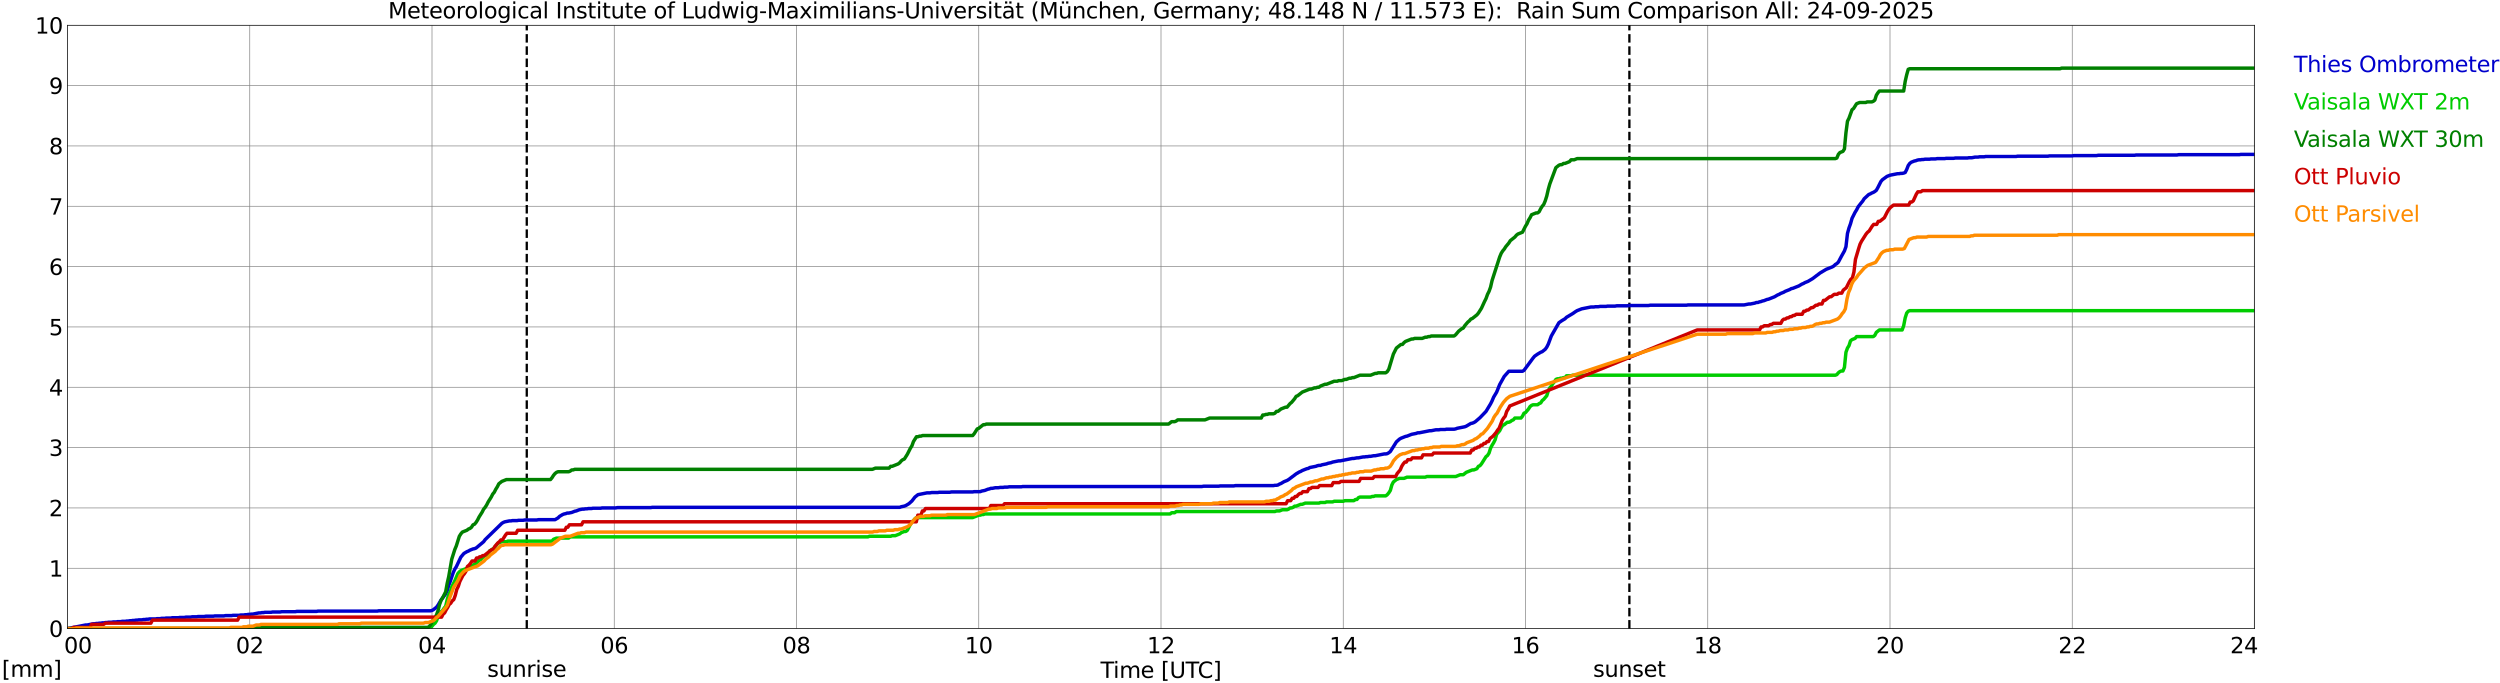 <?xml version="1.0" encoding="utf-8" standalone="no"?>
<!DOCTYPE svg PUBLIC "-//W3C//DTD SVG 1.1//EN"
  "http://www.w3.org/Graphics/SVG/1.1/DTD/svg11.dtd">
<svg xmlns:xlink="http://www.w3.org/1999/xlink" width="1085.4pt" height="296.64pt" viewBox="0 0 1085.4 296.64" xmlns="http://www.w3.org/2000/svg" version="1.1">
 <defs>
  <style type="text/css">*{stroke-linejoin: round; stroke-linecap: butt}</style>
 </defs>
 <g id="figure_1">
  <g id="patch_1">
   <path d="M 0 296.64 
L 1085.4 296.64 
L 1085.4 0 
L 0 0 
z
" style="fill: #ffffff"/>
  </g>
  <g id="axes_1">
   <g id="patch_2">
    <path d="M 29.306 272.909 
L 978.814 272.909 
L 978.814 10.976 
L 29.306 10.976 
z
" style="fill: #ffffff"/>
   </g>
   <g id="patch_3">
    <path d="M 979.297 272.909 
L 978.814 272.909 
L 978.814 10.976 
L 979.297 10.976 
z
" clip-path="url(#pb8c736760c)" style="fill: #d3d3d3; opacity: 0.25; stroke: #d3d3d3; stroke-linejoin: miter"/>
   </g>
   <g id="matplotlib.axis_1">
    <g id="xtick_1">
     <g id="line2d_1">
      <path d="M 29.306 272.909 
L 29.306 10.976 
" clip-path="url(#pb8c736760c)" style="fill: none; stroke: #808080; stroke-width: 0.3; stroke-linecap: square"/>
     </g>
     <g id="line2d_2"/>
     <g id="text_1">
      <!--    00 -->
      <g transform="translate(18.733 283.627) scale(0.095 -0.095)">
       <defs>
        <path id="DejaVuSans-20" transform="scale(0.016)"/>
        <path id="DejaVuSans-30" d="M 2034 4250 
Q 1547 4250 1301 3770 
Q 1056 3291 1056 2328 
Q 1056 1369 1301 889 
Q 1547 409 2034 409 
Q 2525 409 2770 889 
Q 3016 1369 3016 2328 
Q 3016 3291 2770 3770 
Q 2525 4250 2034 4250 
z
M 2034 4750 
Q 2819 4750 3233 4129 
Q 3647 3509 3647 2328 
Q 3647 1150 3233 529 
Q 2819 -91 2034 -91 
Q 1250 -91 836 529 
Q 422 1150 422 2328 
Q 422 3509 836 4129 
Q 1250 4750 2034 4750 
z
" transform="scale(0.016)"/>
       </defs>
       <use xlink:href="#DejaVuSans-20"/>
       <use xlink:href="#DejaVuSans-20" transform="translate(31.787 0)"/>
       <use xlink:href="#DejaVuSans-20" transform="translate(63.574 0)"/>
       <use xlink:href="#DejaVuSans-30" transform="translate(95.361 0)"/>
       <use xlink:href="#DejaVuSans-30" transform="translate(158.984 0)"/>
      </g>
     </g>
    </g>
    <g id="xtick_2">
     <g id="line2d_3">
      <path d="M 108.431 272.909 
L 108.431 10.976 
" clip-path="url(#pb8c736760c)" style="fill: none; stroke: #808080; stroke-width: 0.3; stroke-linecap: square"/>
     </g>
     <g id="line2d_4"/>
     <g id="text_2">
      <!-- 02 -->
      <g transform="translate(102.387 283.627) scale(0.095 -0.095)">
       <defs>
        <path id="DejaVuSans-32" d="M 1228 531 
L 3431 531 
L 3431 0 
L 469 0 
L 469 531 
Q 828 903 1448 1529 
Q 2069 2156 2228 2338 
Q 2531 2678 2651 2914 
Q 2772 3150 2772 3378 
Q 2772 3750 2511 3984 
Q 2250 4219 1831 4219 
Q 1534 4219 1204 4116 
Q 875 4013 500 3803 
L 500 4441 
Q 881 4594 1212 4672 
Q 1544 4750 1819 4750 
Q 2544 4750 2975 4387 
Q 3406 4025 3406 3419 
Q 3406 3131 3298 2873 
Q 3191 2616 2906 2266 
Q 2828 2175 2409 1742 
Q 1991 1309 1228 531 
z
" transform="scale(0.016)"/>
       </defs>
       <use xlink:href="#DejaVuSans-30"/>
       <use xlink:href="#DejaVuSans-32" transform="translate(63.623 0)"/>
      </g>
     </g>
    </g>
    <g id="xtick_3">
     <g id="line2d_5">
      <path d="M 187.557 272.909 
L 187.557 10.976 
" clip-path="url(#pb8c736760c)" style="fill: none; stroke: #808080; stroke-width: 0.3; stroke-linecap: square"/>
     </g>
     <g id="line2d_6"/>
     <g id="text_3">
      <!-- 04 -->
      <g transform="translate(181.513 283.627) scale(0.095 -0.095)">
       <defs>
        <path id="DejaVuSans-34" d="M 2419 4116 
L 825 1625 
L 2419 1625 
L 2419 4116 
z
M 2253 4666 
L 3047 4666 
L 3047 1625 
L 3713 1625 
L 3713 1100 
L 3047 1100 
L 3047 0 
L 2419 0 
L 2419 1100 
L 313 1100 
L 313 1709 
L 2253 4666 
z
" transform="scale(0.016)"/>
       </defs>
       <use xlink:href="#DejaVuSans-30"/>
       <use xlink:href="#DejaVuSans-34" transform="translate(63.623 0)"/>
      </g>
     </g>
    </g>
    <g id="xtick_4">
     <g id="line2d_7">
      <path d="M 266.683 272.909 
L 266.683 10.976 
" clip-path="url(#pb8c736760c)" style="fill: none; stroke: #808080; stroke-width: 0.3; stroke-linecap: square"/>
     </g>
     <g id="line2d_8"/>
     <g id="text_4">
      <!-- 06 -->
      <g transform="translate(260.638 283.627) scale(0.095 -0.095)">
       <defs>
        <path id="DejaVuSans-36" d="M 2113 2584 
Q 1688 2584 1439 2293 
Q 1191 2003 1191 1497 
Q 1191 994 1439 701 
Q 1688 409 2113 409 
Q 2538 409 2786 701 
Q 3034 994 3034 1497 
Q 3034 2003 2786 2293 
Q 2538 2584 2113 2584 
z
M 3366 4563 
L 3366 3988 
Q 3128 4100 2886 4159 
Q 2644 4219 2406 4219 
Q 1781 4219 1451 3797 
Q 1122 3375 1075 2522 
Q 1259 2794 1537 2939 
Q 1816 3084 2150 3084 
Q 2853 3084 3261 2657 
Q 3669 2231 3669 1497 
Q 3669 778 3244 343 
Q 2819 -91 2113 -91 
Q 1303 -91 875 529 
Q 447 1150 447 2328 
Q 447 3434 972 4092 
Q 1497 4750 2381 4750 
Q 2619 4750 2861 4703 
Q 3103 4656 3366 4563 
z
" transform="scale(0.016)"/>
       </defs>
       <use xlink:href="#DejaVuSans-30"/>
       <use xlink:href="#DejaVuSans-36" transform="translate(63.623 0)"/>
      </g>
     </g>
    </g>
    <g id="xtick_5">
     <g id="line2d_9">
      <path d="M 345.808 272.909 
L 345.808 10.976 
" clip-path="url(#pb8c736760c)" style="fill: none; stroke: #808080; stroke-width: 0.3; stroke-linecap: square"/>
     </g>
     <g id="line2d_10"/>
     <g id="text_5">
      <!-- 08 -->
      <g transform="translate(339.764 283.627) scale(0.095 -0.095)">
       <defs>
        <path id="DejaVuSans-38" d="M 2034 2216 
Q 1584 2216 1326 1975 
Q 1069 1734 1069 1313 
Q 1069 891 1326 650 
Q 1584 409 2034 409 
Q 2484 409 2743 651 
Q 3003 894 3003 1313 
Q 3003 1734 2745 1975 
Q 2488 2216 2034 2216 
z
M 1403 2484 
Q 997 2584 770 2862 
Q 544 3141 544 3541 
Q 544 4100 942 4425 
Q 1341 4750 2034 4750 
Q 2731 4750 3128 4425 
Q 3525 4100 3525 3541 
Q 3525 3141 3298 2862 
Q 3072 2584 2669 2484 
Q 3125 2378 3379 2068 
Q 3634 1759 3634 1313 
Q 3634 634 3220 271 
Q 2806 -91 2034 -91 
Q 1263 -91 848 271 
Q 434 634 434 1313 
Q 434 1759 690 2068 
Q 947 2378 1403 2484 
z
M 1172 3481 
Q 1172 3119 1398 2916 
Q 1625 2713 2034 2713 
Q 2441 2713 2670 2916 
Q 2900 3119 2900 3481 
Q 2900 3844 2670 4047 
Q 2441 4250 2034 4250 
Q 1625 4250 1398 4047 
Q 1172 3844 1172 3481 
z
" transform="scale(0.016)"/>
       </defs>
       <use xlink:href="#DejaVuSans-30"/>
       <use xlink:href="#DejaVuSans-38" transform="translate(63.623 0)"/>
      </g>
     </g>
    </g>
    <g id="xtick_6">
     <g id="line2d_11">
      <path d="M 424.934 272.909 
L 424.934 10.976 
" clip-path="url(#pb8c736760c)" style="fill: none; stroke: #808080; stroke-width: 0.3; stroke-linecap: square"/>
     </g>
     <g id="line2d_12"/>
     <g id="text_6">
      <!-- 10 -->
      <g transform="translate(418.89 283.627) scale(0.095 -0.095)">
       <defs>
        <path id="DejaVuSans-31" d="M 794 531 
L 1825 531 
L 1825 4091 
L 703 3866 
L 703 4441 
L 1819 4666 
L 2450 4666 
L 2450 531 
L 3481 531 
L 3481 0 
L 794 0 
L 794 531 
z
" transform="scale(0.016)"/>
       </defs>
       <use xlink:href="#DejaVuSans-31"/>
       <use xlink:href="#DejaVuSans-30" transform="translate(63.623 0)"/>
      </g>
     </g>
    </g>
    <g id="xtick_7">
     <g id="line2d_13">
      <path d="M 504.06 272.909 
L 504.06 10.976 
" clip-path="url(#pb8c736760c)" style="fill: none; stroke: #808080; stroke-width: 0.3; stroke-linecap: square"/>
     </g>
     <g id="line2d_14"/>
     <g id="text_7">
      <!-- 12 -->
      <g transform="translate(498.015 283.627) scale(0.095 -0.095)">
       <use xlink:href="#DejaVuSans-31"/>
       <use xlink:href="#DejaVuSans-32" transform="translate(63.623 0)"/>
      </g>
     </g>
    </g>
    <g id="xtick_8">
     <g id="line2d_15">
      <path d="M 583.185 272.909 
L 583.185 10.976 
" clip-path="url(#pb8c736760c)" style="fill: none; stroke: #808080; stroke-width: 0.3; stroke-linecap: square"/>
     </g>
     <g id="line2d_16"/>
     <g id="text_8">
      <!-- 14 -->
      <g transform="translate(577.141 283.627) scale(0.095 -0.095)">
       <use xlink:href="#DejaVuSans-31"/>
       <use xlink:href="#DejaVuSans-34" transform="translate(63.623 0)"/>
      </g>
     </g>
    </g>
    <g id="xtick_9">
     <g id="line2d_17">
      <path d="M 662.311 272.909 
L 662.311 10.976 
" clip-path="url(#pb8c736760c)" style="fill: none; stroke: #808080; stroke-width: 0.3; stroke-linecap: square"/>
     </g>
     <g id="line2d_18"/>
     <g id="text_9">
      <!-- 16 -->
      <g transform="translate(656.267 283.627) scale(0.095 -0.095)">
       <use xlink:href="#DejaVuSans-31"/>
       <use xlink:href="#DejaVuSans-36" transform="translate(63.623 0)"/>
      </g>
     </g>
    </g>
    <g id="xtick_10">
     <g id="line2d_19">
      <path d="M 741.437 272.909 
L 741.437 10.976 
" clip-path="url(#pb8c736760c)" style="fill: none; stroke: #808080; stroke-width: 0.3; stroke-linecap: square"/>
     </g>
     <g id="line2d_20"/>
     <g id="text_10">
      <!-- 18 -->
      <g transform="translate(735.392 283.627) scale(0.095 -0.095)">
       <use xlink:href="#DejaVuSans-31"/>
       <use xlink:href="#DejaVuSans-38" transform="translate(63.623 0)"/>
      </g>
     </g>
    </g>
    <g id="xtick_11">
     <g id="line2d_21">
      <path d="M 820.562 272.909 
L 820.562 10.976 
" clip-path="url(#pb8c736760c)" style="fill: none; stroke: #808080; stroke-width: 0.3; stroke-linecap: square"/>
     </g>
     <g id="line2d_22"/>
     <g id="text_11">
      <!-- 20 -->
      <g transform="translate(814.518 283.627) scale(0.095 -0.095)">
       <use xlink:href="#DejaVuSans-32"/>
       <use xlink:href="#DejaVuSans-30" transform="translate(63.623 0)"/>
      </g>
     </g>
    </g>
    <g id="xtick_12">
     <g id="line2d_23">
      <path d="M 899.688 272.909 
L 899.688 10.976 
" clip-path="url(#pb8c736760c)" style="fill: none; stroke: #808080; stroke-width: 0.3; stroke-linecap: square"/>
     </g>
     <g id="line2d_24"/>
     <g id="text_12">
      <!-- 22 -->
      <g transform="translate(893.644 283.627) scale(0.095 -0.095)">
       <use xlink:href="#DejaVuSans-32"/>
       <use xlink:href="#DejaVuSans-32" transform="translate(63.623 0)"/>
      </g>
     </g>
    </g>
    <g id="xtick_13">
     <g id="line2d_25">
      <path d="M 978.814 272.909 
L 978.814 10.976 
" clip-path="url(#pb8c736760c)" style="fill: none; stroke: #808080; stroke-width: 0.3; stroke-linecap: square"/>
     </g>
     <g id="line2d_26"/>
     <g id="text_13">
      <!-- 24    -->
      <g transform="translate(968.241 283.627) scale(0.095 -0.095)">
       <use xlink:href="#DejaVuSans-32"/>
       <use xlink:href="#DejaVuSans-34" transform="translate(63.623 0)"/>
       <use xlink:href="#DejaVuSans-20" transform="translate(127.246 0)"/>
       <use xlink:href="#DejaVuSans-20" transform="translate(159.033 0)"/>
       <use xlink:href="#DejaVuSans-20" transform="translate(190.82 0)"/>
      </g>
     </g>
    </g>
    <g id="text_14">
     <!-- Time [UTC] -->
     <g transform="translate(477.806 294.322) scale(0.095 -0.095)">
      <defs>
       <path id="DejaVuSans-54" d="M -19 4666 
L 3928 4666 
L 3928 4134 
L 2272 4134 
L 2272 0 
L 1638 0 
L 1638 4134 
L -19 4134 
L -19 4666 
z
" transform="scale(0.016)"/>
       <path id="DejaVuSans-69" d="M 603 3500 
L 1178 3500 
L 1178 0 
L 603 0 
L 603 3500 
z
M 603 4863 
L 1178 4863 
L 1178 4134 
L 603 4134 
L 603 4863 
z
" transform="scale(0.016)"/>
       <path id="DejaVuSans-6d" d="M 3328 2828 
Q 3544 3216 3844 3400 
Q 4144 3584 4550 3584 
Q 5097 3584 5394 3201 
Q 5691 2819 5691 2113 
L 5691 0 
L 5113 0 
L 5113 2094 
Q 5113 2597 4934 2840 
Q 4756 3084 4391 3084 
Q 3944 3084 3684 2787 
Q 3425 2491 3425 1978 
L 3425 0 
L 2847 0 
L 2847 2094 
Q 2847 2600 2669 2842 
Q 2491 3084 2119 3084 
Q 1678 3084 1418 2786 
Q 1159 2488 1159 1978 
L 1159 0 
L 581 0 
L 581 3500 
L 1159 3500 
L 1159 2956 
Q 1356 3278 1631 3431 
Q 1906 3584 2284 3584 
Q 2666 3584 2933 3390 
Q 3200 3197 3328 2828 
z
" transform="scale(0.016)"/>
       <path id="DejaVuSans-65" d="M 3597 1894 
L 3597 1613 
L 953 1613 
Q 991 1019 1311 708 
Q 1631 397 2203 397 
Q 2534 397 2845 478 
Q 3156 559 3463 722 
L 3463 178 
Q 3153 47 2828 -22 
Q 2503 -91 2169 -91 
Q 1331 -91 842 396 
Q 353 884 353 1716 
Q 353 2575 817 3079 
Q 1281 3584 2069 3584 
Q 2775 3584 3186 3129 
Q 3597 2675 3597 1894 
z
M 3022 2063 
Q 3016 2534 2758 2815 
Q 2500 3097 2075 3097 
Q 1594 3097 1305 2825 
Q 1016 2553 972 2059 
L 3022 2063 
z
" transform="scale(0.016)"/>
       <path id="DejaVuSans-5b" d="M 550 4863 
L 1875 4863 
L 1875 4416 
L 1125 4416 
L 1125 -397 
L 1875 -397 
L 1875 -844 
L 550 -844 
L 550 4863 
z
" transform="scale(0.016)"/>
       <path id="DejaVuSans-55" d="M 556 4666 
L 1191 4666 
L 1191 1831 
Q 1191 1081 1462 751 
Q 1734 422 2344 422 
Q 2950 422 3222 751 
Q 3494 1081 3494 1831 
L 3494 4666 
L 4128 4666 
L 4128 1753 
Q 4128 841 3676 375 
Q 3225 -91 2344 -91 
Q 1459 -91 1007 375 
Q 556 841 556 1753 
L 556 4666 
z
" transform="scale(0.016)"/>
       <path id="DejaVuSans-43" d="M 4122 4306 
L 4122 3641 
Q 3803 3938 3442 4084 
Q 3081 4231 2675 4231 
Q 1875 4231 1450 3742 
Q 1025 3253 1025 2328 
Q 1025 1406 1450 917 
Q 1875 428 2675 428 
Q 3081 428 3442 575 
Q 3803 722 4122 1019 
L 4122 359 
Q 3791 134 3420 21 
Q 3050 -91 2638 -91 
Q 1578 -91 968 557 
Q 359 1206 359 2328 
Q 359 3453 968 4101 
Q 1578 4750 2638 4750 
Q 3056 4750 3426 4639 
Q 3797 4528 4122 4306 
z
" transform="scale(0.016)"/>
       <path id="DejaVuSans-5d" d="M 1947 4863 
L 1947 -844 
L 622 -844 
L 622 -397 
L 1369 -397 
L 1369 4416 
L 622 4416 
L 622 4863 
L 1947 4863 
z
" transform="scale(0.016)"/>
      </defs>
      <use xlink:href="#DejaVuSans-54"/>
      <use xlink:href="#DejaVuSans-69" transform="translate(57.959 0)"/>
      <use xlink:href="#DejaVuSans-6d" transform="translate(85.742 0)"/>
      <use xlink:href="#DejaVuSans-65" transform="translate(183.154 0)"/>
      <use xlink:href="#DejaVuSans-20" transform="translate(244.678 0)"/>
      <use xlink:href="#DejaVuSans-5b" transform="translate(276.465 0)"/>
      <use xlink:href="#DejaVuSans-55" transform="translate(315.479 0)"/>
      <use xlink:href="#DejaVuSans-54" transform="translate(388.672 0)"/>
      <use xlink:href="#DejaVuSans-43" transform="translate(443.881 0)"/>
      <use xlink:href="#DejaVuSans-5d" transform="translate(513.705 0)"/>
     </g>
    </g>
   </g>
   <g id="matplotlib.axis_2">
    <g id="ytick_1">
     <g id="line2d_27">
      <path d="M 29.306 272.909 
L 978.814 272.909 
" clip-path="url(#pb8c736760c)" style="fill: none; stroke: #808080; stroke-width: 0.3; stroke-linecap: square"/>
     </g>
     <g id="line2d_28"/>
     <g id="text_15">
      <!-- 0 -->
      <g transform="translate(21.261 276.518) scale(0.095 -0.095)">
       <use xlink:href="#DejaVuSans-30"/>
      </g>
     </g>
    </g>
    <g id="ytick_2">
     <g id="line2d_29">
      <path d="M 29.306 246.715 
L 978.814 246.715 
" clip-path="url(#pb8c736760c)" style="fill: none; stroke: #808080; stroke-width: 0.3; stroke-linecap: square"/>
     </g>
     <g id="line2d_30"/>
     <g id="text_16">
      <!-- 1 -->
      <g transform="translate(21.261 250.325) scale(0.095 -0.095)">
       <use xlink:href="#DejaVuSans-31"/>
      </g>
     </g>
    </g>
    <g id="ytick_3">
     <g id="line2d_31">
      <path d="M 29.306 220.522 
L 978.814 220.522 
" clip-path="url(#pb8c736760c)" style="fill: none; stroke: #808080; stroke-width: 0.3; stroke-linecap: square"/>
     </g>
     <g id="line2d_32"/>
     <g id="text_17">
      <!-- 2 -->
      <g transform="translate(21.261 224.131) scale(0.095 -0.095)">
       <use xlink:href="#DejaVuSans-32"/>
      </g>
     </g>
    </g>
    <g id="ytick_4">
     <g id="line2d_33">
      <path d="M 29.306 194.329 
L 978.814 194.329 
" clip-path="url(#pb8c736760c)" style="fill: none; stroke: #808080; stroke-width: 0.3; stroke-linecap: square"/>
     </g>
     <g id="line2d_34"/>
     <g id="text_18">
      <!-- 3 -->
      <g transform="translate(21.261 197.938) scale(0.095 -0.095)">
       <defs>
        <path id="DejaVuSans-33" d="M 2597 2516 
Q 3050 2419 3304 2112 
Q 3559 1806 3559 1356 
Q 3559 666 3084 287 
Q 2609 -91 1734 -91 
Q 1441 -91 1130 -33 
Q 819 25 488 141 
L 488 750 
Q 750 597 1062 519 
Q 1375 441 1716 441 
Q 2309 441 2620 675 
Q 2931 909 2931 1356 
Q 2931 1769 2642 2001 
Q 2353 2234 1838 2234 
L 1294 2234 
L 1294 2753 
L 1863 2753 
Q 2328 2753 2575 2939 
Q 2822 3125 2822 3475 
Q 2822 3834 2567 4026 
Q 2313 4219 1838 4219 
Q 1578 4219 1281 4162 
Q 984 4106 628 3988 
L 628 4550 
Q 988 4650 1302 4700 
Q 1616 4750 1894 4750 
Q 2613 4750 3031 4423 
Q 3450 4097 3450 3541 
Q 3450 3153 3228 2886 
Q 3006 2619 2597 2516 
z
" transform="scale(0.016)"/>
       </defs>
       <use xlink:href="#DejaVuSans-33"/>
      </g>
     </g>
    </g>
    <g id="ytick_5">
     <g id="line2d_35">
      <path d="M 29.306 168.136 
L 978.814 168.136 
" clip-path="url(#pb8c736760c)" style="fill: none; stroke: #808080; stroke-width: 0.3; stroke-linecap: square"/>
     </g>
     <g id="line2d_36"/>
     <g id="text_19">
      <!-- 4 -->
      <g transform="translate(21.261 171.745) scale(0.095 -0.095)">
       <use xlink:href="#DejaVuSans-34"/>
      </g>
     </g>
    </g>
    <g id="ytick_6">
     <g id="line2d_37">
      <path d="M 29.306 141.942 
L 978.814 141.942 
" clip-path="url(#pb8c736760c)" style="fill: none; stroke: #808080; stroke-width: 0.3; stroke-linecap: square"/>
     </g>
     <g id="line2d_38"/>
     <g id="text_20">
      <!-- 5 -->
      <g transform="translate(21.261 145.551) scale(0.095 -0.095)">
       <defs>
        <path id="DejaVuSans-35" d="M 691 4666 
L 3169 4666 
L 3169 4134 
L 1269 4134 
L 1269 2991 
Q 1406 3038 1543 3061 
Q 1681 3084 1819 3084 
Q 2600 3084 3056 2656 
Q 3513 2228 3513 1497 
Q 3513 744 3044 326 
Q 2575 -91 1722 -91 
Q 1428 -91 1123 -41 
Q 819 9 494 109 
L 494 744 
Q 775 591 1075 516 
Q 1375 441 1709 441 
Q 2250 441 2565 725 
Q 2881 1009 2881 1497 
Q 2881 1984 2565 2268 
Q 2250 2553 1709 2553 
Q 1456 2553 1204 2497 
Q 953 2441 691 2322 
L 691 4666 
z
" transform="scale(0.016)"/>
       </defs>
       <use xlink:href="#DejaVuSans-35"/>
      </g>
     </g>
    </g>
    <g id="ytick_7">
     <g id="line2d_39">
      <path d="M 29.306 115.749 
L 978.814 115.749 
" clip-path="url(#pb8c736760c)" style="fill: none; stroke: #808080; stroke-width: 0.3; stroke-linecap: square"/>
     </g>
     <g id="line2d_40"/>
     <g id="text_21">
      <!-- 6 -->
      <g transform="translate(21.261 119.358) scale(0.095 -0.095)">
       <use xlink:href="#DejaVuSans-36"/>
      </g>
     </g>
    </g>
    <g id="ytick_8">
     <g id="line2d_41">
      <path d="M 29.306 89.556 
L 978.814 89.556 
" clip-path="url(#pb8c736760c)" style="fill: none; stroke: #808080; stroke-width: 0.3; stroke-linecap: square"/>
     </g>
     <g id="line2d_42"/>
     <g id="text_22">
      <!-- 7 -->
      <g transform="translate(21.261 93.165) scale(0.095 -0.095)">
       <defs>
        <path id="DejaVuSans-37" d="M 525 4666 
L 3525 4666 
L 3525 4397 
L 1831 0 
L 1172 0 
L 2766 4134 
L 525 4134 
L 525 4666 
z
" transform="scale(0.016)"/>
       </defs>
       <use xlink:href="#DejaVuSans-37"/>
      </g>
     </g>
    </g>
    <g id="ytick_9">
     <g id="line2d_43">
      <path d="M 29.306 63.362 
L 978.814 63.362 
" clip-path="url(#pb8c736760c)" style="fill: none; stroke: #808080; stroke-width: 0.3; stroke-linecap: square"/>
     </g>
     <g id="line2d_44"/>
     <g id="text_23">
      <!-- 8 -->
      <g transform="translate(21.261 66.972) scale(0.095 -0.095)">
       <use xlink:href="#DejaVuSans-38"/>
      </g>
     </g>
    </g>
    <g id="ytick_10">
     <g id="line2d_45">
      <path d="M 29.306 37.169 
L 978.814 37.169 
" clip-path="url(#pb8c736760c)" style="fill: none; stroke: #808080; stroke-width: 0.3; stroke-linecap: square"/>
     </g>
     <g id="line2d_46"/>
     <g id="text_24">
      <!-- 9 -->
      <g transform="translate(21.261 40.778) scale(0.095 -0.095)">
       <defs>
        <path id="DejaVuSans-39" d="M 703 97 
L 703 672 
Q 941 559 1184 500 
Q 1428 441 1663 441 
Q 2288 441 2617 861 
Q 2947 1281 2994 2138 
Q 2813 1869 2534 1725 
Q 2256 1581 1919 1581 
Q 1219 1581 811 2004 
Q 403 2428 403 3163 
Q 403 3881 828 4315 
Q 1253 4750 1959 4750 
Q 2769 4750 3195 4129 
Q 3622 3509 3622 2328 
Q 3622 1225 3098 567 
Q 2575 -91 1691 -91 
Q 1453 -91 1209 -44 
Q 966 3 703 97 
z
M 1959 2075 
Q 2384 2075 2632 2365 
Q 2881 2656 2881 3163 
Q 2881 3666 2632 3958 
Q 2384 4250 1959 4250 
Q 1534 4250 1286 3958 
Q 1038 3666 1038 3163 
Q 1038 2656 1286 2365 
Q 1534 2075 1959 2075 
z
" transform="scale(0.016)"/>
       </defs>
       <use xlink:href="#DejaVuSans-39"/>
      </g>
     </g>
    </g>
    <g id="ytick_11">
     <g id="line2d_47">
      <path d="M 29.306 10.976 
L 978.814 10.976 
" clip-path="url(#pb8c736760c)" style="fill: none; stroke: #808080; stroke-width: 0.3; stroke-linecap: square"/>
     </g>
     <g id="line2d_48"/>
     <g id="text_25">
      <!-- 10 -->
      <g transform="translate(15.217 14.585) scale(0.095 -0.095)">
       <use xlink:href="#DejaVuSans-31"/>
       <use xlink:href="#DejaVuSans-30" transform="translate(63.623 0)"/>
      </g>
     </g>
    </g>
   </g>
   <g id="line2d_49">
    <path d="M 228.702 272.909 
L 228.702 10.976 
" clip-path="url(#pb8c736760c)" style="fill: none; stroke-dasharray: 3.7,1.6; stroke-dashoffset: 0; stroke: #000000"/>
   </g>
   <g id="line2d_50">
    <path d="M 707.413 272.909 
L 707.413 10.976 
" clip-path="url(#pb8c736760c)" style="fill: none; stroke-dasharray: 3.7,1.6; stroke-dashoffset: 0; stroke: #000000"/>
   </g>
   <g id="line2d_51">
    <path d="M 29.306 272.909 
L 37.218 271.337 
L 37.878 271.337 
L 40.515 270.813 
L 41.175 270.813 
L 41.834 270.682 
L 42.493 270.682 
L 43.153 270.551 
L 43.812 270.551 
L 44.472 270.42 
L 45.131 270.42 
L 45.79 270.289 
L 46.45 270.289 
L 47.109 270.159 
L 48.428 270.159 
L 49.087 270.028 
L 50.406 270.028 
L 51.065 269.897 
L 52.384 269.897 
L 53.043 269.766 
L 54.362 269.766 
L 55.022 269.635 
L 55.681 269.635 
L 56.34 269.504 
L 57 269.504 
L 57.659 269.373 
L 58.319 269.373 
L 58.978 269.242 
L 59.637 269.242 
L 60.297 269.111 
L 61.615 269.111 
L 62.275 268.98 
L 62.934 268.98 
L 63.594 268.849 
L 64.253 268.849 
L 64.912 268.718 
L 67.55 268.718 
L 68.209 268.587 
L 69.528 268.587 
L 70.187 268.456 
L 71.506 268.456 
L 72.166 268.325 
L 74.144 268.325 
L 74.803 268.194 
L 77.441 268.194 
L 78.1 268.063 
L 80.078 268.063 
L 80.737 267.932 
L 82.716 267.932 
L 83.375 267.801 
L 85.353 267.801 
L 86.013 267.67 
L 88.65 267.67 
L 89.309 267.539 
L 92.606 267.539 
L 93.266 267.408 
L 97.222 267.408 
L 97.881 267.277 
L 100.519 267.277 
L 101.178 267.146 
L 103.816 267.146 
L 104.475 267.015 
L 105.794 267.015 
L 106.453 266.884 
L 107.113 266.884 
L 107.772 266.753 
L 108.431 266.753 
L 109.091 266.622 
L 109.75 266.622 
L 112.388 266.099 
L 113.047 266.099 
L 113.707 265.968 
L 114.366 265.968 
L 115.025 265.837 
L 117.663 265.837 
L 118.322 265.706 
L 121.619 265.706 
L 122.278 265.575 
L 128.213 265.575 
L 128.872 265.444 
L 137.444 265.444 
L 138.104 265.313 
L 163.819 265.313 
L 164.479 265.182 
L 186.898 265.182 
L 187.557 265.051 
L 188.216 264.658 
L 189.535 263.61 
L 190.195 262.693 
L 191.513 260.467 
L 193.492 257.848 
L 194.151 256.538 
L 194.81 254.181 
L 195.47 252.478 
L 196.788 248.549 
L 197.448 247.108 
L 198.107 246.061 
L 200.085 241.87 
L 201.404 240.298 
L 202.723 239.512 
L 203.382 239.25 
L 204.042 238.857 
L 205.36 238.334 
L 206.02 238.203 
L 206.679 237.941 
L 209.976 235.19 
L 210.635 234.274 
L 217.889 227.201 
L 218.548 226.809 
L 219.207 226.547 
L 221.186 226.154 
L 221.845 226.154 
L 222.504 226.023 
L 224.482 226.023 
L 225.142 225.892 
L 227.12 225.892 
L 227.779 225.761 
L 233.054 225.761 
L 233.714 225.63 
L 240.967 225.63 
L 242.286 224.844 
L 242.945 224.189 
L 244.264 223.403 
L 244.923 223.142 
L 245.583 223.011 
L 246.242 222.749 
L 246.901 222.749 
L 248.22 222.487 
L 249.539 221.963 
L 250.198 221.832 
L 251.517 221.308 
L 252.836 221.046 
L 253.495 221.046 
L 254.155 220.915 
L 254.814 220.915 
L 255.473 220.784 
L 256.792 220.784 
L 257.451 220.653 
L 260.748 220.653 
L 261.408 220.522 
L 267.342 220.522 
L 268.002 220.391 
L 282.508 220.391 
L 283.167 220.26 
L 390.646 220.26 
L 391.306 219.998 
L 392.624 219.736 
L 393.284 219.474 
L 394.603 218.689 
L 395.921 217.51 
L 397.24 215.807 
L 398.559 214.76 
L 402.515 213.974 
L 403.834 213.974 
L 404.493 213.843 
L 407.131 213.843 
L 407.79 213.712 
L 412.406 213.712 
L 413.065 213.581 
L 422.297 213.581 
L 422.956 213.45 
L 425.593 213.45 
L 426.253 213.188 
L 427.572 212.926 
L 428.89 212.402 
L 429.55 212.271 
L 430.209 212.009 
L 430.869 212.009 
L 432.187 211.747 
L 433.506 211.747 
L 434.165 211.616 
L 435.484 211.616 
L 436.144 211.485 
L 437.462 211.485 
L 438.122 211.355 
L 443.397 211.355 
L 444.056 211.224 
L 521.863 211.224 
L 522.522 211.093 
L 529.116 211.093 
L 529.776 210.962 
L 535.71 210.962 
L 536.369 210.831 
L 552.854 210.831 
L 553.513 210.7 
L 554.173 210.7 
L 554.832 210.569 
L 555.491 210.176 
L 556.151 209.914 
L 557.47 209.128 
L 558.788 208.604 
L 559.448 208.211 
L 562.745 205.723 
L 564.063 204.937 
L 564.723 204.675 
L 565.382 204.282 
L 567.36 203.497 
L 568.02 203.366 
L 568.679 202.973 
L 571.317 202.449 
L 571.976 202.187 
L 572.635 202.056 
L 573.295 202.056 
L 573.954 201.794 
L 575.932 201.401 
L 576.592 201.139 
L 577.91 200.877 
L 578.57 200.615 
L 581.207 200.091 
L 581.867 200.091 
L 587.142 199.044 
L 587.801 199.044 
L 589.12 198.782 
L 589.779 198.782 
L 591.757 198.389 
L 592.417 198.389 
L 593.076 198.258 
L 593.736 198.258 
L 594.395 198.127 
L 595.054 198.127 
L 596.373 197.865 
L 597.032 197.865 
L 600.989 197.079 
L 601.648 197.079 
L 602.307 196.948 
L 602.967 196.555 
L 603.626 196.031 
L 606.264 191.84 
L 607.582 190.662 
L 608.242 190.269 
L 610.22 189.483 
L 610.879 189.352 
L 612.858 188.566 
L 614.836 188.173 
L 615.495 187.912 
L 616.154 187.912 
L 620.77 186.995 
L 621.429 186.995 
L 623.408 186.602 
L 624.726 186.602 
L 625.386 186.471 
L 627.364 186.471 
L 628.023 186.34 
L 631.32 186.34 
L 631.98 186.209 
L 632.639 185.947 
L 635.936 185.292 
L 636.595 185.03 
L 638.573 183.852 
L 639.233 183.721 
L 639.892 183.459 
L 640.552 183.066 
L 642.53 181.363 
L 645.167 178.613 
L 647.145 175.339 
L 647.805 174.029 
L 648.464 172.457 
L 649.783 170.231 
L 651.102 166.957 
L 653.08 163.421 
L 655.058 161.194 
L 660.992 161.194 
L 661.652 160.801 
L 665.608 155.432 
L 666.267 154.646 
L 667.586 153.729 
L 668.905 152.943 
L 669.564 152.681 
L 670.883 151.634 
L 671.542 150.717 
L 672.202 149.407 
L 673.521 145.871 
L 676.817 140.109 
L 678.136 139.192 
L 679.455 138.406 
L 680.114 137.751 
L 682.752 136.18 
L 684.071 135.263 
L 684.73 134.87 
L 686.708 134.084 
L 690.664 133.298 
L 691.983 133.298 
L 692.643 133.167 
L 693.961 133.167 
L 694.621 133.037 
L 697.258 133.037 
L 697.918 132.906 
L 701.215 132.906 
L 701.874 132.775 
L 706.49 132.775 
L 707.149 132.644 
L 715.721 132.644 
L 716.38 132.513 
L 732.205 132.513 
L 732.865 132.382 
L 757.262 132.382 
L 759.24 131.989 
L 759.899 131.989 
L 761.878 131.596 
L 762.537 131.334 
L 763.196 131.334 
L 763.856 131.072 
L 764.515 130.941 
L 765.174 130.679 
L 765.834 130.548 
L 767.153 130.024 
L 767.812 129.893 
L 770.449 128.846 
L 771.768 128.06 
L 772.428 127.798 
L 773.087 127.405 
L 774.406 126.881 
L 775.065 126.488 
L 777.043 125.702 
L 777.703 125.309 
L 778.362 125.179 
L 781 124.131 
L 782.318 123.345 
L 782.978 123.083 
L 783.637 122.69 
L 784.956 122.166 
L 786.934 120.988 
L 790.231 118.499 
L 792.868 116.928 
L 795.506 115.88 
L 796.165 115.487 
L 796.825 114.832 
L 797.484 114.439 
L 798.143 113.784 
L 799.462 111.296 
L 800.781 108.939 
L 801.44 107.105 
L 802.1 101.343 
L 802.759 98.985 
L 803.419 97.152 
L 804.078 94.794 
L 805.397 92.175 
L 806.056 91.127 
L 806.715 89.818 
L 808.034 88.115 
L 808.694 87.329 
L 809.353 86.281 
L 811.331 84.448 
L 811.99 84.186 
L 812.65 83.793 
L 813.309 83.531 
L 813.969 83.138 
L 814.628 82.614 
L 815.287 81.436 
L 816.606 78.816 
L 817.265 78.031 
L 819.244 76.59 
L 820.562 76.066 
L 823.859 75.411 
L 824.519 75.411 
L 825.178 75.28 
L 825.837 75.28 
L 826.497 75.149 
L 827.156 74.887 
L 827.816 73.578 
L 828.475 71.875 
L 829.134 70.958 
L 829.794 70.434 
L 831.112 69.911 
L 831.772 69.78 
L 832.431 69.518 
L 833.091 69.387 
L 833.75 69.387 
L 834.409 69.256 
L 835.069 69.256 
L 835.728 69.125 
L 837.706 69.125 
L 838.366 68.994 
L 840.344 68.994 
L 841.003 68.863 
L 844.3 68.863 
L 844.959 68.732 
L 848.256 68.732 
L 848.916 68.601 
L 854.191 68.601 
L 854.85 68.47 
L 856.169 68.47 
L 857.488 68.208 
L 858.806 68.208 
L 859.466 68.077 
L 861.444 68.077 
L 862.103 67.946 
L 875.291 67.946 
L 875.95 67.815 
L 889.138 67.815 
L 889.797 67.684 
L 899.688 67.684 
L 900.347 67.553 
L 910.238 67.553 
L 910.898 67.422 
L 926.723 67.422 
L 927.382 67.291 
L 945.185 67.291 
L 945.845 67.16 
L 972.22 67.16 
L 972.879 67.029 
L 978.154 67.029 
L 978.154 67.029 
" clip-path="url(#pb8c736760c)" style="fill: none; stroke: #0000cc; stroke-width: 1.5; stroke-linecap: square"/>
   </g>
   <g id="line2d_52">
    <path d="M 29.306 272.909 
L 155.247 272.909 
L 155.907 272.647 
L 186.898 272.647 
L 188.216 271.075 
L 188.876 270.551 
L 189.535 269.504 
L 190.195 267.67 
L 191.513 265.575 
L 192.173 265.051 
L 192.832 264.003 
L 193.492 263.217 
L 194.151 260.336 
L 194.81 258.241 
L 195.47 256.931 
L 196.129 254.835 
L 197.448 252.216 
L 198.767 249.073 
L 199.426 248.287 
L 200.085 247.763 
L 204.042 246.192 
L 204.701 245.668 
L 205.36 245.406 
L 206.02 244.882 
L 206.679 244.62 
L 207.339 244.096 
L 207.998 243.31 
L 208.657 243.048 
L 209.317 242.263 
L 210.635 241.215 
L 211.295 241.215 
L 211.954 240.429 
L 212.614 239.119 
L 213.273 238.857 
L 214.592 237.81 
L 215.91 236.238 
L 216.57 235.714 
L 217.889 235.19 
L 219.867 235.19 
L 220.526 234.928 
L 239.648 234.928 
L 240.308 234.143 
L 241.626 233.619 
L 246.901 233.619 
L 247.561 233.095 
L 376.799 233.095 
L 377.459 232.833 
L 386.69 232.833 
L 387.349 232.571 
L 388.668 232.571 
L 390.646 231.785 
L 391.306 231.261 
L 392.624 230.738 
L 393.284 230.738 
L 393.943 230.214 
L 395.262 227.594 
L 395.921 226.547 
L 396.581 226.023 
L 397.24 225.237 
L 397.899 224.713 
L 422.297 224.713 
L 424.934 223.665 
L 425.593 223.665 
L 426.253 223.403 
L 426.912 223.403 
L 427.572 223.142 
L 508.016 223.142 
L 508.675 222.618 
L 509.994 222.618 
L 510.654 222.094 
L 553.513 222.094 
L 554.173 221.832 
L 555.491 221.832 
L 556.81 221.308 
L 558.788 221.308 
L 559.448 221.046 
L 560.107 220.522 
L 560.766 220.522 
L 561.426 220.26 
L 562.085 219.736 
L 562.745 219.736 
L 564.723 218.951 
L 565.382 218.951 
L 566.701 218.427 
L 572.635 218.427 
L 573.295 218.165 
L 575.273 218.165 
L 575.932 217.903 
L 578.57 217.903 
L 579.229 217.641 
L 583.185 217.641 
L 583.845 217.379 
L 587.801 217.379 
L 588.46 216.855 
L 589.12 216.855 
L 589.779 216.069 
L 590.439 215.807 
L 595.054 215.807 
L 595.714 215.545 
L 596.373 215.545 
L 597.032 215.284 
L 601.648 215.284 
L 602.307 214.76 
L 602.967 213.974 
L 603.626 212.926 
L 604.286 210.569 
L 604.945 209.259 
L 606.264 208.211 
L 607.582 207.687 
L 609.561 207.687 
L 610.879 207.164 
L 618.792 207.164 
L 619.451 206.902 
L 631.98 206.902 
L 633.958 206.116 
L 635.276 206.116 
L 636.595 205.068 
L 639.233 204.02 
L 639.892 204.02 
L 641.211 203.497 
L 641.87 202.449 
L 642.53 202.187 
L 643.189 201.401 
L 645.167 198.258 
L 645.827 197.734 
L 646.486 196.686 
L 647.145 194.591 
L 647.805 193.281 
L 648.464 192.233 
L 649.123 190.924 
L 649.783 188.566 
L 651.102 186.995 
L 651.761 185.685 
L 652.42 184.637 
L 653.08 184.375 
L 654.399 183.328 
L 655.058 183.328 
L 655.717 183.066 
L 656.377 182.542 
L 657.036 182.28 
L 657.695 181.494 
L 660.333 181.494 
L 660.992 180.708 
L 661.652 179.399 
L 662.311 179.137 
L 663.63 177.565 
L 664.289 176.517 
L 664.949 175.994 
L 665.608 175.732 
L 667.586 175.732 
L 668.246 175.208 
L 668.905 174.946 
L 669.564 173.898 
L 670.224 173.374 
L 671.542 171.803 
L 672.202 169.707 
L 672.861 168.397 
L 673.521 167.612 
L 674.18 166.564 
L 674.839 165.778 
L 675.499 164.73 
L 676.158 164.468 
L 676.817 164.468 
L 677.477 164.207 
L 678.136 164.207 
L 678.796 163.945 
L 679.455 163.945 
L 680.114 163.159 
L 682.092 163.159 
L 682.752 162.897 
L 796.825 162.897 
L 797.484 162.635 
L 798.143 161.849 
L 798.803 161.325 
L 799.462 161.063 
L 800.122 161.063 
L 800.781 159.492 
L 801.44 152.943 
L 802.1 151.11 
L 802.759 150.062 
L 803.419 147.967 
L 804.078 147.443 
L 805.397 146.919 
L 806.056 146.133 
L 813.309 146.133 
L 813.969 145.609 
L 814.628 144.3 
L 815.947 143.252 
L 825.837 143.252 
L 826.497 141.418 
L 827.156 138.013 
L 827.816 135.918 
L 828.475 135.132 
L 829.134 134.87 
L 978.154 134.87 
L 978.154 134.87 
" clip-path="url(#pb8c736760c)" style="fill: none; stroke: #00cc00; stroke-width: 1.5; stroke-linecap: square"/>
   </g>
   <g id="line2d_53">
    <path d="M 29.306 272.909 
L 108.431 272.909 
L 109.091 272.647 
L 109.75 272.647 
L 110.41 272.385 
L 185.579 272.385 
L 186.238 272.123 
L 186.898 271.337 
L 187.557 270.028 
L 188.216 268.98 
L 188.876 268.194 
L 189.535 266.884 
L 190.195 265.051 
L 190.854 262.431 
L 191.513 260.598 
L 192.173 259.55 
L 193.492 256.931 
L 194.151 253.264 
L 194.81 250.383 
L 196.129 242.786 
L 197.448 238.596 
L 198.107 237.024 
L 199.426 232.833 
L 200.085 231.785 
L 200.745 231 
L 202.723 230.214 
L 203.382 229.69 
L 204.042 229.428 
L 204.701 228.904 
L 205.36 227.856 
L 206.02 227.594 
L 206.679 226.809 
L 207.339 225.761 
L 207.998 224.451 
L 209.317 222.356 
L 209.976 221.046 
L 210.635 220.26 
L 211.295 219.213 
L 211.954 217.903 
L 213.273 215.807 
L 213.932 214.498 
L 214.592 213.712 
L 215.251 212.402 
L 215.91 211.355 
L 216.57 210.045 
L 217.889 208.997 
L 219.867 208.211 
L 238.989 208.211 
L 239.648 207.426 
L 240.308 206.378 
L 240.967 205.592 
L 241.626 205.068 
L 242.286 204.806 
L 246.901 204.806 
L 247.561 204.544 
L 248.22 204.02 
L 248.88 204.02 
L 249.539 203.758 
L 378.777 203.758 
L 380.096 203.235 
L 386.031 203.235 
L 386.69 202.449 
L 387.349 202.449 
L 389.987 201.401 
L 390.646 200.877 
L 391.306 200.091 
L 391.965 199.568 
L 392.624 199.306 
L 393.943 197.21 
L 395.262 194.591 
L 395.921 193.543 
L 396.581 191.71 
L 397.899 189.614 
L 398.559 189.614 
L 399.218 189.352 
L 399.878 189.352 
L 400.537 189.09 
L 422.297 189.09 
L 422.956 188.304 
L 424.275 186.209 
L 424.934 185.947 
L 426.912 184.375 
L 427.572 184.375 
L 428.231 184.113 
L 507.357 184.113 
L 508.675 183.066 
L 509.994 183.066 
L 510.654 182.804 
L 511.313 182.28 
L 523.182 182.28 
L 525.16 181.494 
L 547.579 181.494 
L 548.238 180.184 
L 548.898 180.184 
L 549.557 179.923 
L 550.216 179.923 
L 550.876 179.661 
L 552.854 179.661 
L 553.513 179.399 
L 554.173 178.613 
L 554.832 178.613 
L 556.151 177.565 
L 558.129 176.779 
L 558.788 176.779 
L 560.107 175.208 
L 560.766 174.684 
L 562.085 173.112 
L 562.745 172.065 
L 563.404 171.803 
L 565.382 170.231 
L 568.679 168.921 
L 569.338 168.921 
L 570.657 168.397 
L 571.317 168.397 
L 571.976 168.136 
L 572.635 168.136 
L 573.295 167.612 
L 575.273 166.826 
L 575.932 166.826 
L 579.229 165.516 
L 580.548 165.516 
L 581.207 165.254 
L 582.526 165.254 
L 583.845 164.73 
L 584.504 164.73 
L 585.823 164.207 
L 586.482 164.207 
L 587.142 163.945 
L 587.801 163.945 
L 590.439 162.897 
L 595.054 162.897 
L 597.032 162.111 
L 597.692 162.111 
L 598.351 161.849 
L 601.648 161.849 
L 602.307 161.325 
L 602.967 160.278 
L 604.945 153.729 
L 606.264 151.11 
L 608.242 149.538 
L 608.901 149.538 
L 609.561 148.753 
L 610.22 148.229 
L 612.858 147.181 
L 613.517 147.181 
L 614.176 146.919 
L 617.473 146.919 
L 618.792 146.395 
L 619.451 146.395 
L 620.111 146.133 
L 620.77 146.133 
L 621.429 145.871 
L 631.32 145.871 
L 631.98 145.347 
L 633.298 143.776 
L 634.617 142.728 
L 635.276 142.466 
L 635.936 141.418 
L 637.255 139.847 
L 637.914 139.323 
L 638.573 138.537 
L 639.233 138.275 
L 641.211 136.704 
L 641.87 135.918 
L 643.189 133.822 
L 644.508 130.941 
L 645.167 129.631 
L 645.827 127.798 
L 646.486 126.488 
L 647.145 124.655 
L 647.805 121.773 
L 651.102 111.558 
L 651.761 109.986 
L 652.42 108.939 
L 653.08 108.153 
L 653.739 107.105 
L 655.058 105.534 
L 655.717 104.486 
L 657.695 102.914 
L 658.355 102.128 
L 659.014 101.605 
L 660.992 100.819 
L 662.311 98.199 
L 662.97 97.152 
L 663.63 95.58 
L 664.289 94.532 
L 664.949 93.223 
L 666.927 92.437 
L 667.586 92.437 
L 668.246 91.913 
L 668.905 90.603 
L 669.564 89.556 
L 670.224 88.77 
L 670.883 87.198 
L 671.542 85.103 
L 672.202 82.221 
L 672.861 79.864 
L 675.499 72.792 
L 676.817 71.744 
L 677.477 71.482 
L 678.136 71.482 
L 678.796 70.958 
L 679.455 70.958 
L 681.433 70.173 
L 682.092 69.387 
L 683.411 69.387 
L 684.73 68.863 
L 796.825 68.863 
L 797.484 68.601 
L 798.143 67.029 
L 798.803 66.244 
L 800.122 65.72 
L 800.781 64.672 
L 801.44 57.6 
L 802.1 52.623 
L 802.759 51.313 
L 804.078 47.646 
L 804.737 47.122 
L 806.056 45.027 
L 807.375 44.503 
L 810.012 44.503 
L 810.672 44.241 
L 812.65 44.241 
L 813.309 43.979 
L 813.969 43.455 
L 814.628 41.36 
L 815.287 40.312 
L 815.947 39.526 
L 826.497 39.526 
L 827.156 35.335 
L 827.816 32.454 
L 828.475 30.097 
L 829.134 29.835 
L 894.413 29.835 
L 895.072 29.573 
L 978.154 29.573 
L 978.154 29.573 
" clip-path="url(#pb8c736760c)" style="fill: none; stroke: #008000; stroke-width: 1.5; stroke-linecap: square"/>
   </g>
   <g id="line2d_54">
    <path d="M 29.844 272.909 
L 31.163 272.909 
L 31.822 272.385 
L 39.087 272.385 
L 39.746 271.075 
L 45.032 271.075 
L 45.691 270.551 
L 65.517 270.551 
L 66.176 269.242 
L 103.167 269.242 
L 103.827 267.932 
L 191.711 267.932 
L 192.371 266.622 
L 193.03 266.099 
L 193.689 264.789 
L 194.36 263.741 
L 195.019 262.431 
L 195.678 261.908 
L 196.338 260.86 
L 196.997 260.336 
L 197.657 258.502 
L 198.316 255.883 
L 198.975 254.573 
L 199.635 252.478 
L 200.965 249.859 
L 201.624 249.073 
L 202.283 248.025 
L 202.943 245.93 
L 203.602 245.406 
L 204.261 244.62 
L 204.921 243.572 
L 206.24 243.572 
L 206.899 242.263 
L 207.569 242.263 
L 208.229 241.739 
L 208.888 241.739 
L 209.547 241.215 
L 210.207 241.215 
L 213.515 238.596 
L 214.174 238.596 
L 214.833 237.286 
L 216.152 235.714 
L 216.812 235.19 
L 217.471 234.405 
L 218.141 234.405 
L 219.46 232.309 
L 220.12 231.523 
L 224.076 231.523 
L 224.746 230.214 
L 245.22 230.214 
L 245.879 228.904 
L 246.539 228.904 
L 247.198 227.856 
L 252.484 227.856 
L 253.143 226.547 
L 397.823 226.547 
L 398.482 223.665 
L 399.812 223.665 
L 400.471 221.832 
L 401.13 221.832 
L 401.79 220.784 
L 429.539 220.784 
L 430.198 219.474 
L 435.484 219.474 
L 436.144 218.689 
L 558.371 218.689 
L 559.03 217.379 
L 560.349 217.379 
L 561.008 216.331 
L 561.668 216.331 
L 562.327 215.545 
L 562.997 215.545 
L 563.657 214.76 
L 564.316 214.236 
L 564.976 214.236 
L 565.635 213.45 
L 567.613 213.45 
L 568.272 212.14 
L 568.943 212.14 
L 569.602 211.616 
L 572.24 211.616 
L 572.899 210.831 
L 578.185 210.831 
L 578.844 209.521 
L 581.493 209.521 
L 582.152 208.997 
L 590.076 208.997 
L 590.735 207.687 
L 596.021 207.687 
L 596.681 206.902 
L 605.934 206.902 
L 606.593 205.592 
L 607.923 204.02 
L 608.583 202.449 
L 609.242 201.401 
L 609.901 200.615 
L 610.561 200.615 
L 611.22 199.568 
L 612.539 199.568 
L 613.198 198.782 
L 617.165 198.782 
L 617.825 197.472 
L 621.792 197.472 
L 622.452 196.686 
L 638.31 196.686 
L 638.969 195.377 
L 639.628 195.377 
L 640.288 194.591 
L 640.947 194.591 
L 641.607 194.067 
L 642.266 194.067 
L 642.936 193.281 
L 643.596 193.281 
L 644.255 192.495 
L 644.914 192.495 
L 645.574 191.71 
L 646.233 191.71 
L 646.893 190.4 
L 648.211 189.352 
L 649.541 187.781 
L 650.2 186.733 
L 650.86 185.947 
L 652.179 182.542 
L 652.838 181.494 
L 653.497 180.708 
L 654.157 178.613 
L 654.827 177.565 
L 655.486 176.255 
L 736.843 143.252 
L 763.933 143.252 
L 764.592 141.942 
L 765.262 141.942 
L 765.922 141.418 
L 767.9 141.418 
L 768.559 140.895 
L 769.219 140.895 
L 769.878 140.371 
L 773.186 140.371 
L 773.845 139.061 
L 774.505 138.537 
L 775.164 138.537 
L 775.834 138.013 
L 776.494 138.013 
L 777.153 137.489 
L 777.813 137.489 
L 778.472 136.966 
L 779.131 136.966 
L 779.791 136.442 
L 782.439 136.442 
L 783.099 135.132 
L 783.758 135.132 
L 784.417 134.608 
L 785.077 134.608 
L 786.395 133.56 
L 787.055 133.56 
L 788.385 132.513 
L 789.044 132.513 
L 789.703 131.989 
L 791.022 131.989 
L 791.682 130.417 
L 792.341 130.417 
L 794.33 128.846 
L 794.989 128.846 
L 796.308 127.798 
L 797.627 127.798 
L 798.286 127.274 
L 799.616 127.274 
L 800.275 125.964 
L 801.594 124.917 
L 802.913 122.297 
L 803.572 121.25 
L 804.232 120.726 
L 804.902 118.106 
L 805.561 112.606 
L 806.88 108.153 
L 807.54 106.057 
L 808.199 104.748 
L 810.188 101.605 
L 810.848 100.819 
L 811.507 100.295 
L 812.826 98.199 
L 813.485 97.414 
L 814.804 97.414 
L 815.463 96.104 
L 816.134 96.104 
L 818.112 94.532 
L 819.43 91.913 
L 820.09 90.865 
L 820.749 90.079 
L 822.079 89.032 
L 828.684 89.032 
L 829.343 87.722 
L 830.003 87.722 
L 830.662 87.198 
L 831.981 84.317 
L 832.64 83.269 
L 833.97 83.269 
L 834.629 82.745 
L 978.638 82.745 
L 978.638 82.745 
" clip-path="url(#pb8c736760c)" style="fill: none; stroke: #cc0000; stroke-width: 1.5; stroke-linecap: square"/>
   </g>
   <g id="line2d_55">
    <path d="M 29.701 272.909 
L 32.46 272.909 
L 33.152 272.647 
L 99.508 272.647 
L 100.2 272.385 
L 105.047 272.385 
L 105.739 272.123 
L 107.124 272.123 
L 107.816 271.861 
L 109.893 271.861 
L 111.278 271.337 
L 112.651 271.337 
L 113.344 271.075 
L 146.533 271.075 
L 147.225 270.813 
L 156.215 270.813 
L 156.907 270.551 
L 183.876 270.551 
L 184.568 270.289 
L 185.953 270.289 
L 188.03 269.504 
L 188.722 268.98 
L 189.403 268.194 
L 190.096 267.67 
L 193.557 263.741 
L 194.25 262.693 
L 194.942 260.336 
L 197.019 254.835 
L 198.404 252.74 
L 199.096 251.43 
L 199.789 249.859 
L 201.173 248.287 
L 201.855 247.763 
L 207.393 245.668 
L 210.163 243.572 
L 210.855 242.786 
L 212.24 241.739 
L 212.932 240.953 
L 215.009 239.381 
L 215.702 238.596 
L 216.394 238.072 
L 217.086 237.286 
L 217.768 236.762 
L 218.46 236.762 
L 219.152 236.5 
L 239.209 236.5 
L 239.901 236.238 
L 243.352 233.619 
L 245.429 232.833 
L 247.506 232.833 
L 250.968 231.523 
L 251.66 231.523 
L 252.352 231.261 
L 253.737 231.261 
L 254.429 231 
L 378.832 231 
L 379.525 230.738 
L 380.909 230.738 
L 381.602 230.476 
L 384.36 230.476 
L 385.053 230.214 
L 387.822 230.214 
L 388.514 229.952 
L 389.899 229.952 
L 390.591 229.69 
L 391.284 229.69 
L 394.053 228.642 
L 395.427 227.594 
L 396.119 226.547 
L 397.504 224.975 
L 399.581 224.189 
L 400.966 224.189 
L 401.658 223.927 
L 403.735 223.927 
L 404.427 223.665 
L 410.648 223.665 
L 411.34 223.403 
L 423.099 223.403 
L 429.33 221.046 
L 430.022 221.046 
L 430.715 220.784 
L 432.792 220.784 
L 433.484 220.522 
L 436.242 220.522 
L 436.935 220.26 
L 454.233 220.26 
L 454.914 219.998 
L 507.456 219.998 
L 508.148 219.736 
L 510.225 219.736 
L 510.917 219.474 
L 511.61 219.474 
L 512.302 219.213 
L 512.994 219.213 
L 513.687 218.951 
L 520.599 218.951 
L 521.292 218.689 
L 526.138 218.689 
L 526.83 218.427 
L 528.896 218.427 
L 529.589 218.165 
L 533.051 218.165 
L 533.743 217.903 
L 548.953 217.903 
L 549.645 217.641 
L 551.03 217.641 
L 551.722 217.379 
L 552.414 217.379 
L 553.107 217.117 
L 553.799 217.117 
L 554.491 216.593 
L 555.184 216.331 
L 555.876 215.807 
L 557.25 215.284 
L 557.942 214.76 
L 558.634 214.498 
L 560.712 212.926 
L 561.404 212.14 
L 562.096 211.878 
L 562.789 211.355 
L 566.943 209.783 
L 567.635 209.783 
L 569.02 209.259 
L 569.712 209.259 
L 571.097 208.735 
L 571.789 208.735 
L 573.855 207.949 
L 574.548 207.949 
L 575.932 207.426 
L 576.625 207.426 
L 577.317 207.164 
L 578.009 207.164 
L 578.702 206.902 
L 579.394 206.902 
L 580.086 206.64 
L 580.779 206.64 
L 581.471 206.378 
L 582.163 206.378 
L 582.856 206.116 
L 583.548 206.116 
L 584.24 205.854 
L 584.933 205.854 
L 585.625 205.592 
L 586.317 205.592 
L 587.01 205.33 
L 588.384 205.33 
L 589.076 205.068 
L 589.768 205.068 
L 590.461 204.806 
L 591.845 204.806 
L 592.538 204.544 
L 595.307 204.544 
L 596.692 204.02 
L 597.384 204.02 
L 598.076 203.758 
L 598.769 203.758 
L 599.461 203.497 
L 600.846 203.497 
L 601.538 203.235 
L 602.22 203.235 
L 602.912 202.973 
L 603.604 202.449 
L 604.297 201.401 
L 604.989 200.091 
L 606.374 198.52 
L 607.758 197.472 
L 609.143 196.948 
L 609.835 196.948 
L 613.297 195.639 
L 613.989 195.639 
L 614.682 195.377 
L 615.374 195.377 
L 616.067 195.115 
L 616.759 195.115 
L 617.44 194.853 
L 618.133 194.853 
L 618.825 194.591 
L 620.21 194.591 
L 620.902 194.329 
L 621.594 194.329 
L 622.287 194.067 
L 625.056 194.067 
L 625.748 193.805 
L 631.98 193.805 
L 632.661 193.543 
L 633.353 193.543 
L 634.738 193.019 
L 635.43 193.019 
L 636.123 192.757 
L 636.815 192.233 
L 639.584 191.186 
L 640.277 190.662 
L 640.969 190.4 
L 642.354 189.352 
L 643.046 188.566 
L 643.739 188.304 
L 645.816 185.947 
L 647.882 182.804 
L 648.574 181.232 
L 649.266 180.184 
L 649.959 179.399 
L 651.343 176.779 
L 652.728 174.684 
L 654.113 173.112 
L 655.497 172.065 
L 736.854 145.085 
L 749.294 145.085 
L 749.987 144.824 
L 761.053 144.824 
L 761.746 144.562 
L 766.592 144.562 
L 767.284 144.3 
L 769.362 144.3 
L 770.054 144.038 
L 770.735 144.038 
L 771.428 143.776 
L 772.12 143.776 
L 772.812 143.514 
L 774.197 143.514 
L 774.889 143.252 
L 776.274 143.252 
L 776.966 142.99 
L 778.351 142.99 
L 779.043 142.728 
L 780.428 142.728 
L 781.12 142.466 
L 781.813 142.466 
L 782.505 142.204 
L 783.89 142.204 
L 784.582 141.942 
L 785.275 141.942 
L 785.956 141.68 
L 786.648 141.68 
L 787.341 141.418 
L 788.033 140.895 
L 788.725 140.633 
L 789.418 140.633 
L 790.11 140.371 
L 790.802 140.371 
L 791.495 140.109 
L 792.187 140.109 
L 792.879 139.847 
L 794.264 139.847 
L 797.726 138.537 
L 798.418 138.013 
L 799.111 137.227 
L 799.792 136.18 
L 800.484 135.394 
L 801.177 134.084 
L 801.869 129.893 
L 802.561 127.012 
L 803.254 125.44 
L 803.946 123.345 
L 804.638 122.035 
L 806.023 120.464 
L 806.715 119.416 
L 809.485 116.273 
L 810.87 115.225 
L 814.32 113.915 
L 815.705 111.82 
L 816.397 110.51 
L 817.09 109.724 
L 817.782 109.201 
L 819.167 108.677 
L 819.859 108.677 
L 820.551 108.415 
L 821.936 108.415 
L 822.628 108.153 
L 826.09 108.153 
L 826.783 107.891 
L 828.849 103.962 
L 830.926 103.176 
L 831.618 103.176 
L 832.31 102.914 
L 836.464 102.914 
L 837.157 102.652 
L 855.136 102.652 
L 855.817 102.39 
L 856.51 102.39 
L 857.202 102.128 
L 893.149 102.128 
L 893.842 101.866 
L 978.473 101.866 
L 978.473 101.866 
" clip-path="url(#pb8c736760c)" style="fill: none; stroke: #ff8c00; stroke-width: 1.5; stroke-linecap: square"/>
   </g>
   <g id="patch_4">
    <path d="M 29.306 272.909 
L 29.306 10.976 
" style="fill: none; stroke: #000000; stroke-width: 0.3; stroke-linejoin: miter; stroke-linecap: square"/>
   </g>
   <g id="patch_5">
    <path d="M 978.814 272.909 
L 978.814 10.976 
" style="fill: none; stroke: #000000; stroke-width: 0.3; stroke-linejoin: miter; stroke-linecap: square"/>
   </g>
   <g id="patch_6">
    <path d="M 29.306 272.909 
L 978.814 272.909 
" style="fill: none; stroke: #000000; stroke-width: 0.3; stroke-linejoin: miter; stroke-linecap: square"/>
   </g>
   <g id="patch_7">
    <path d="M 29.306 10.976 
L 978.814 10.976 
" style="fill: none; stroke: #000000; stroke-width: 0.3; stroke-linejoin: miter; stroke-linecap: square"/>
   </g>
   <g id="text_26">
    <!-- sunrise -->
    <g transform="translate(211.538 293.863) scale(0.095 -0.095)">
     <defs>
      <path id="DejaVuSans-73" d="M 2834 3397 
L 2834 2853 
Q 2591 2978 2328 3040 
Q 2066 3103 1784 3103 
Q 1356 3103 1142 2972 
Q 928 2841 928 2578 
Q 928 2378 1081 2264 
Q 1234 2150 1697 2047 
L 1894 2003 
Q 2506 1872 2764 1633 
Q 3022 1394 3022 966 
Q 3022 478 2636 193 
Q 2250 -91 1575 -91 
Q 1294 -91 989 -36 
Q 684 19 347 128 
L 347 722 
Q 666 556 975 473 
Q 1284 391 1588 391 
Q 1994 391 2212 530 
Q 2431 669 2431 922 
Q 2431 1156 2273 1281 
Q 2116 1406 1581 1522 
L 1381 1569 
Q 847 1681 609 1914 
Q 372 2147 372 2553 
Q 372 3047 722 3315 
Q 1072 3584 1716 3584 
Q 2034 3584 2315 3537 
Q 2597 3491 2834 3397 
z
" transform="scale(0.016)"/>
      <path id="DejaVuSans-75" d="M 544 1381 
L 544 3500 
L 1119 3500 
L 1119 1403 
Q 1119 906 1312 657 
Q 1506 409 1894 409 
Q 2359 409 2629 706 
Q 2900 1003 2900 1516 
L 2900 3500 
L 3475 3500 
L 3475 0 
L 2900 0 
L 2900 538 
Q 2691 219 2414 64 
Q 2138 -91 1772 -91 
Q 1169 -91 856 284 
Q 544 659 544 1381 
z
M 1991 3584 
L 1991 3584 
z
" transform="scale(0.016)"/>
      <path id="DejaVuSans-6e" d="M 3513 2113 
L 3513 0 
L 2938 0 
L 2938 2094 
Q 2938 2591 2744 2837 
Q 2550 3084 2163 3084 
Q 1697 3084 1428 2787 
Q 1159 2491 1159 1978 
L 1159 0 
L 581 0 
L 581 3500 
L 1159 3500 
L 1159 2956 
Q 1366 3272 1645 3428 
Q 1925 3584 2291 3584 
Q 2894 3584 3203 3211 
Q 3513 2838 3513 2113 
z
" transform="scale(0.016)"/>
      <path id="DejaVuSans-72" d="M 2631 2963 
Q 2534 3019 2420 3045 
Q 2306 3072 2169 3072 
Q 1681 3072 1420 2755 
Q 1159 2438 1159 1844 
L 1159 0 
L 581 0 
L 581 3500 
L 1159 3500 
L 1159 2956 
Q 1341 3275 1631 3429 
Q 1922 3584 2338 3584 
Q 2397 3584 2469 3576 
Q 2541 3569 2628 3553 
L 2631 2963 
z
" transform="scale(0.016)"/>
     </defs>
     <use xlink:href="#DejaVuSans-73"/>
     <use xlink:href="#DejaVuSans-75" transform="translate(52.1 0)"/>
     <use xlink:href="#DejaVuSans-6e" transform="translate(115.479 0)"/>
     <use xlink:href="#DejaVuSans-72" transform="translate(178.857 0)"/>
     <use xlink:href="#DejaVuSans-69" transform="translate(219.971 0)"/>
     <use xlink:href="#DejaVuSans-73" transform="translate(247.754 0)"/>
     <use xlink:href="#DejaVuSans-65" transform="translate(299.854 0)"/>
    </g>
   </g>
   <g id="text_27">
    <!-- sunset -->
    <g transform="translate(691.658 293.863) scale(0.095 -0.095)">
     <defs>
      <path id="DejaVuSans-74" d="M 1172 4494 
L 1172 3500 
L 2356 3500 
L 2356 3053 
L 1172 3053 
L 1172 1153 
Q 1172 725 1289 603 
Q 1406 481 1766 481 
L 2356 481 
L 2356 0 
L 1766 0 
Q 1100 0 847 248 
Q 594 497 594 1153 
L 594 3053 
L 172 3053 
L 172 3500 
L 594 3500 
L 594 4494 
L 1172 4494 
z
" transform="scale(0.016)"/>
     </defs>
     <use xlink:href="#DejaVuSans-73"/>
     <use xlink:href="#DejaVuSans-75" transform="translate(52.1 0)"/>
     <use xlink:href="#DejaVuSans-6e" transform="translate(115.479 0)"/>
     <use xlink:href="#DejaVuSans-73" transform="translate(178.857 0)"/>
     <use xlink:href="#DejaVuSans-65" transform="translate(230.957 0)"/>
     <use xlink:href="#DejaVuSans-74" transform="translate(292.48 0)"/>
    </g>
   </g>
   <g id="text_28">
    <!-- [mm] -->
    <g transform="translate(0.821 293.863) scale(0.095 -0.095)">
     <use xlink:href="#DejaVuSans-5b"/>
     <use xlink:href="#DejaVuSans-6d" transform="translate(39.014 0)"/>
     <use xlink:href="#DejaVuSans-6d" transform="translate(136.426 0)"/>
     <use xlink:href="#DejaVuSans-5d" transform="translate(233.838 0)"/>
    </g>
   </g>
   <g id="text_29">
    <!-- Thies Ombrometer -->
    <g style="fill: #0000cc" transform="translate(995.905 31.291) scale(0.095 -0.095)">
     <defs>
      <path id="DejaVuSans-68" d="M 3513 2113 
L 3513 0 
L 2938 0 
L 2938 2094 
Q 2938 2591 2744 2837 
Q 2550 3084 2163 3084 
Q 1697 3084 1428 2787 
Q 1159 2491 1159 1978 
L 1159 0 
L 581 0 
L 581 4863 
L 1159 4863 
L 1159 2956 
Q 1366 3272 1645 3428 
Q 1925 3584 2291 3584 
Q 2894 3584 3203 3211 
Q 3513 2838 3513 2113 
z
" transform="scale(0.016)"/>
      <path id="DejaVuSans-4f" d="M 2522 4238 
Q 1834 4238 1429 3725 
Q 1025 3213 1025 2328 
Q 1025 1447 1429 934 
Q 1834 422 2522 422 
Q 3209 422 3611 934 
Q 4013 1447 4013 2328 
Q 4013 3213 3611 3725 
Q 3209 4238 2522 4238 
z
M 2522 4750 
Q 3503 4750 4090 4092 
Q 4678 3434 4678 2328 
Q 4678 1225 4090 567 
Q 3503 -91 2522 -91 
Q 1538 -91 948 565 
Q 359 1222 359 2328 
Q 359 3434 948 4092 
Q 1538 4750 2522 4750 
z
" transform="scale(0.016)"/>
      <path id="DejaVuSans-62" d="M 3116 1747 
Q 3116 2381 2855 2742 
Q 2594 3103 2138 3103 
Q 1681 3103 1420 2742 
Q 1159 2381 1159 1747 
Q 1159 1113 1420 752 
Q 1681 391 2138 391 
Q 2594 391 2855 752 
Q 3116 1113 3116 1747 
z
M 1159 2969 
Q 1341 3281 1617 3432 
Q 1894 3584 2278 3584 
Q 2916 3584 3314 3078 
Q 3713 2572 3713 1747 
Q 3713 922 3314 415 
Q 2916 -91 2278 -91 
Q 1894 -91 1617 61 
Q 1341 213 1159 525 
L 1159 0 
L 581 0 
L 581 4863 
L 1159 4863 
L 1159 2969 
z
" transform="scale(0.016)"/>
      <path id="DejaVuSans-6f" d="M 1959 3097 
Q 1497 3097 1228 2736 
Q 959 2375 959 1747 
Q 959 1119 1226 758 
Q 1494 397 1959 397 
Q 2419 397 2687 759 
Q 2956 1122 2956 1747 
Q 2956 2369 2687 2733 
Q 2419 3097 1959 3097 
z
M 1959 3584 
Q 2709 3584 3137 3096 
Q 3566 2609 3566 1747 
Q 3566 888 3137 398 
Q 2709 -91 1959 -91 
Q 1206 -91 779 398 
Q 353 888 353 1747 
Q 353 2609 779 3096 
Q 1206 3584 1959 3584 
z
" transform="scale(0.016)"/>
     </defs>
     <use xlink:href="#DejaVuSans-54"/>
     <use xlink:href="#DejaVuSans-68" transform="translate(61.084 0)"/>
     <use xlink:href="#DejaVuSans-69" transform="translate(124.463 0)"/>
     <use xlink:href="#DejaVuSans-65" transform="translate(152.246 0)"/>
     <use xlink:href="#DejaVuSans-73" transform="translate(213.77 0)"/>
     <use xlink:href="#DejaVuSans-20" transform="translate(265.869 0)"/>
     <use xlink:href="#DejaVuSans-4f" transform="translate(297.656 0)"/>
     <use xlink:href="#DejaVuSans-6d" transform="translate(376.367 0)"/>
     <use xlink:href="#DejaVuSans-62" transform="translate(473.779 0)"/>
     <use xlink:href="#DejaVuSans-72" transform="translate(537.256 0)"/>
     <use xlink:href="#DejaVuSans-6f" transform="translate(576.119 0)"/>
     <use xlink:href="#DejaVuSans-6d" transform="translate(637.301 0)"/>
     <use xlink:href="#DejaVuSans-65" transform="translate(734.713 0)"/>
     <use xlink:href="#DejaVuSans-74" transform="translate(796.236 0)"/>
     <use xlink:href="#DejaVuSans-65" transform="translate(835.445 0)"/>
     <use xlink:href="#DejaVuSans-72" transform="translate(896.969 0)"/>
    </g>
   </g>
   <g id="text_30">
    <!-- Vaisala WXT 2m -->
    <g style="fill: #00cc00" transform="translate(995.905 47.531) scale(0.095 -0.095)">
     <defs>
      <path id="DejaVuSans-56" d="M 1831 0 
L 50 4666 
L 709 4666 
L 2188 738 
L 3669 4666 
L 4325 4666 
L 2547 0 
L 1831 0 
z
" transform="scale(0.016)"/>
      <path id="DejaVuSans-61" d="M 2194 1759 
Q 1497 1759 1228 1600 
Q 959 1441 959 1056 
Q 959 750 1161 570 
Q 1363 391 1709 391 
Q 2188 391 2477 730 
Q 2766 1069 2766 1631 
L 2766 1759 
L 2194 1759 
z
M 3341 1997 
L 3341 0 
L 2766 0 
L 2766 531 
Q 2569 213 2275 61 
Q 1981 -91 1556 -91 
Q 1019 -91 701 211 
Q 384 513 384 1019 
Q 384 1609 779 1909 
Q 1175 2209 1959 2209 
L 2766 2209 
L 2766 2266 
Q 2766 2663 2505 2880 
Q 2244 3097 1772 3097 
Q 1472 3097 1187 3025 
Q 903 2953 641 2809 
L 641 3341 
Q 956 3463 1253 3523 
Q 1550 3584 1831 3584 
Q 2591 3584 2966 3190 
Q 3341 2797 3341 1997 
z
" transform="scale(0.016)"/>
      <path id="DejaVuSans-6c" d="M 603 4863 
L 1178 4863 
L 1178 0 
L 603 0 
L 603 4863 
z
" transform="scale(0.016)"/>
      <path id="DejaVuSans-57" d="M 213 4666 
L 850 4666 
L 1831 722 
L 2809 4666 
L 3519 4666 
L 4500 722 
L 5478 4666 
L 6119 4666 
L 4947 0 
L 4153 0 
L 3169 4050 
L 2175 0 
L 1381 0 
L 213 4666 
z
" transform="scale(0.016)"/>
      <path id="DejaVuSans-58" d="M 403 4666 
L 1081 4666 
L 2241 2931 
L 3406 4666 
L 4084 4666 
L 2584 2425 
L 4184 0 
L 3506 0 
L 2194 1984 
L 872 0 
L 191 0 
L 1856 2491 
L 403 4666 
z
" transform="scale(0.016)"/>
     </defs>
     <use xlink:href="#DejaVuSans-56"/>
     <use xlink:href="#DejaVuSans-61" transform="translate(60.658 0)"/>
     <use xlink:href="#DejaVuSans-69" transform="translate(121.938 0)"/>
     <use xlink:href="#DejaVuSans-73" transform="translate(149.721 0)"/>
     <use xlink:href="#DejaVuSans-61" transform="translate(201.82 0)"/>
     <use xlink:href="#DejaVuSans-6c" transform="translate(263.1 0)"/>
     <use xlink:href="#DejaVuSans-61" transform="translate(290.883 0)"/>
     <use xlink:href="#DejaVuSans-20" transform="translate(352.162 0)"/>
     <use xlink:href="#DejaVuSans-57" transform="translate(383.949 0)"/>
     <use xlink:href="#DejaVuSans-58" transform="translate(482.826 0)"/>
     <use xlink:href="#DejaVuSans-54" transform="translate(549.582 0)"/>
     <use xlink:href="#DejaVuSans-20" transform="translate(610.666 0)"/>
     <use xlink:href="#DejaVuSans-32" transform="translate(642.453 0)"/>
     <use xlink:href="#DejaVuSans-6d" transform="translate(706.076 0)"/>
    </g>
   </g>
   <g id="text_31">
    <!-- Vaisala WXT 30m -->
    <g style="fill: #008000" transform="translate(995.905 63.771) scale(0.095 -0.095)">
     <use xlink:href="#DejaVuSans-56"/>
     <use xlink:href="#DejaVuSans-61" transform="translate(60.658 0)"/>
     <use xlink:href="#DejaVuSans-69" transform="translate(121.938 0)"/>
     <use xlink:href="#DejaVuSans-73" transform="translate(149.721 0)"/>
     <use xlink:href="#DejaVuSans-61" transform="translate(201.82 0)"/>
     <use xlink:href="#DejaVuSans-6c" transform="translate(263.1 0)"/>
     <use xlink:href="#DejaVuSans-61" transform="translate(290.883 0)"/>
     <use xlink:href="#DejaVuSans-20" transform="translate(352.162 0)"/>
     <use xlink:href="#DejaVuSans-57" transform="translate(383.949 0)"/>
     <use xlink:href="#DejaVuSans-58" transform="translate(482.826 0)"/>
     <use xlink:href="#DejaVuSans-54" transform="translate(549.582 0)"/>
     <use xlink:href="#DejaVuSans-20" transform="translate(610.666 0)"/>
     <use xlink:href="#DejaVuSans-33" transform="translate(642.453 0)"/>
     <use xlink:href="#DejaVuSans-30" transform="translate(706.076 0)"/>
     <use xlink:href="#DejaVuSans-6d" transform="translate(769.699 0)"/>
    </g>
   </g>
   <g id="text_32">
    <!-- Ott Pluvio -->
    <g style="fill: #cc0000" transform="translate(995.905 80.01) scale(0.095 -0.095)">
     <defs>
      <path id="DejaVuSans-50" d="M 1259 4147 
L 1259 2394 
L 2053 2394 
Q 2494 2394 2734 2622 
Q 2975 2850 2975 3272 
Q 2975 3691 2734 3919 
Q 2494 4147 2053 4147 
L 1259 4147 
z
M 628 4666 
L 2053 4666 
Q 2838 4666 3239 4311 
Q 3641 3956 3641 3272 
Q 3641 2581 3239 2228 
Q 2838 1875 2053 1875 
L 1259 1875 
L 1259 0 
L 628 0 
L 628 4666 
z
" transform="scale(0.016)"/>
      <path id="DejaVuSans-76" d="M 191 3500 
L 800 3500 
L 1894 563 
L 2988 3500 
L 3597 3500 
L 2284 0 
L 1503 0 
L 191 3500 
z
" transform="scale(0.016)"/>
     </defs>
     <use xlink:href="#DejaVuSans-4f"/>
     <use xlink:href="#DejaVuSans-74" transform="translate(78.711 0)"/>
     <use xlink:href="#DejaVuSans-74" transform="translate(117.92 0)"/>
     <use xlink:href="#DejaVuSans-20" transform="translate(157.129 0)"/>
     <use xlink:href="#DejaVuSans-50" transform="translate(188.916 0)"/>
     <use xlink:href="#DejaVuSans-6c" transform="translate(249.219 0)"/>
     <use xlink:href="#DejaVuSans-75" transform="translate(277.002 0)"/>
     <use xlink:href="#DejaVuSans-76" transform="translate(340.381 0)"/>
     <use xlink:href="#DejaVuSans-69" transform="translate(399.561 0)"/>
     <use xlink:href="#DejaVuSans-6f" transform="translate(427.344 0)"/>
    </g>
   </g>
   <g id="text_33">
    <!-- Ott Parsivel -->
    <g style="fill: #ff8c00" transform="translate(995.905 96.25) scale(0.095 -0.095)">
     <use xlink:href="#DejaVuSans-4f"/>
     <use xlink:href="#DejaVuSans-74" transform="translate(78.711 0)"/>
     <use xlink:href="#DejaVuSans-74" transform="translate(117.92 0)"/>
     <use xlink:href="#DejaVuSans-20" transform="translate(157.129 0)"/>
     <use xlink:href="#DejaVuSans-50" transform="translate(188.916 0)"/>
     <use xlink:href="#DejaVuSans-61" transform="translate(244.719 0)"/>
     <use xlink:href="#DejaVuSans-72" transform="translate(305.998 0)"/>
     <use xlink:href="#DejaVuSans-73" transform="translate(347.111 0)"/>
     <use xlink:href="#DejaVuSans-69" transform="translate(399.211 0)"/>
     <use xlink:href="#DejaVuSans-76" transform="translate(426.994 0)"/>
     <use xlink:href="#DejaVuSans-65" transform="translate(486.174 0)"/>
     <use xlink:href="#DejaVuSans-6c" transform="translate(547.697 0)"/>
    </g>
   </g>
   <g id="text_34">
    <!-- Meteorological Institute of Ludwig-Maximilians-Universität (München, Germany; 48.148 N / 11.573 E):  Rain Sum Comparison All: 24-09-2025 -->
    <g transform="translate(168.515 7.976) scale(0.095 -0.095)">
     <defs>
      <path id="DejaVuSans-4d" d="M 628 4666 
L 1569 4666 
L 2759 1491 
L 3956 4666 
L 4897 4666 
L 4897 0 
L 4281 0 
L 4281 4097 
L 3078 897 
L 2444 897 
L 1241 4097 
L 1241 0 
L 628 0 
L 628 4666 
z
" transform="scale(0.016)"/>
      <path id="DejaVuSans-67" d="M 2906 1791 
Q 2906 2416 2648 2759 
Q 2391 3103 1925 3103 
Q 1463 3103 1205 2759 
Q 947 2416 947 1791 
Q 947 1169 1205 825 
Q 1463 481 1925 481 
Q 2391 481 2648 825 
Q 2906 1169 2906 1791 
z
M 3481 434 
Q 3481 -459 3084 -895 
Q 2688 -1331 1869 -1331 
Q 1566 -1331 1297 -1286 
Q 1028 -1241 775 -1147 
L 775 -588 
Q 1028 -725 1275 -790 
Q 1522 -856 1778 -856 
Q 2344 -856 2625 -561 
Q 2906 -266 2906 331 
L 2906 616 
Q 2728 306 2450 153 
Q 2172 0 1784 0 
Q 1141 0 747 490 
Q 353 981 353 1791 
Q 353 2603 747 3093 
Q 1141 3584 1784 3584 
Q 2172 3584 2450 3431 
Q 2728 3278 2906 2969 
L 2906 3500 
L 3481 3500 
L 3481 434 
z
" transform="scale(0.016)"/>
      <path id="DejaVuSans-63" d="M 3122 3366 
L 3122 2828 
Q 2878 2963 2633 3030 
Q 2388 3097 2138 3097 
Q 1578 3097 1268 2742 
Q 959 2388 959 1747 
Q 959 1106 1268 751 
Q 1578 397 2138 397 
Q 2388 397 2633 464 
Q 2878 531 3122 666 
L 3122 134 
Q 2881 22 2623 -34 
Q 2366 -91 2075 -91 
Q 1284 -91 818 406 
Q 353 903 353 1747 
Q 353 2603 823 3093 
Q 1294 3584 2113 3584 
Q 2378 3584 2631 3529 
Q 2884 3475 3122 3366 
z
" transform="scale(0.016)"/>
      <path id="DejaVuSans-49" d="M 628 4666 
L 1259 4666 
L 1259 0 
L 628 0 
L 628 4666 
z
" transform="scale(0.016)"/>
      <path id="DejaVuSans-66" d="M 2375 4863 
L 2375 4384 
L 1825 4384 
Q 1516 4384 1395 4259 
Q 1275 4134 1275 3809 
L 1275 3500 
L 2222 3500 
L 2222 3053 
L 1275 3053 
L 1275 0 
L 697 0 
L 697 3053 
L 147 3053 
L 147 3500 
L 697 3500 
L 697 3744 
Q 697 4328 969 4595 
Q 1241 4863 1831 4863 
L 2375 4863 
z
" transform="scale(0.016)"/>
      <path id="DejaVuSans-4c" d="M 628 4666 
L 1259 4666 
L 1259 531 
L 3531 531 
L 3531 0 
L 628 0 
L 628 4666 
z
" transform="scale(0.016)"/>
      <path id="DejaVuSans-64" d="M 2906 2969 
L 2906 4863 
L 3481 4863 
L 3481 0 
L 2906 0 
L 2906 525 
Q 2725 213 2448 61 
Q 2172 -91 1784 -91 
Q 1150 -91 751 415 
Q 353 922 353 1747 
Q 353 2572 751 3078 
Q 1150 3584 1784 3584 
Q 2172 3584 2448 3432 
Q 2725 3281 2906 2969 
z
M 947 1747 
Q 947 1113 1208 752 
Q 1469 391 1925 391 
Q 2381 391 2643 752 
Q 2906 1113 2906 1747 
Q 2906 2381 2643 2742 
Q 2381 3103 1925 3103 
Q 1469 3103 1208 2742 
Q 947 2381 947 1747 
z
" transform="scale(0.016)"/>
      <path id="DejaVuSans-77" d="M 269 3500 
L 844 3500 
L 1563 769 
L 2278 3500 
L 2956 3500 
L 3675 769 
L 4391 3500 
L 4966 3500 
L 4050 0 
L 3372 0 
L 2619 2869 
L 1863 0 
L 1184 0 
L 269 3500 
z
" transform="scale(0.016)"/>
      <path id="DejaVuSans-2d" d="M 313 2009 
L 1997 2009 
L 1997 1497 
L 313 1497 
L 313 2009 
z
" transform="scale(0.016)"/>
      <path id="DejaVuSans-78" d="M 3513 3500 
L 2247 1797 
L 3578 0 
L 2900 0 
L 1881 1375 
L 863 0 
L 184 0 
L 1544 1831 
L 300 3500 
L 978 3500 
L 1906 2253 
L 2834 3500 
L 3513 3500 
z
" transform="scale(0.016)"/>
      <path id="DejaVuSans-e4" d="M 2194 1759 
Q 1497 1759 1228 1600 
Q 959 1441 959 1056 
Q 959 750 1161 570 
Q 1363 391 1709 391 
Q 2188 391 2477 730 
Q 2766 1069 2766 1631 
L 2766 1759 
L 2194 1759 
z
M 3341 1997 
L 3341 0 
L 2766 0 
L 2766 531 
Q 2569 213 2275 61 
Q 1981 -91 1556 -91 
Q 1019 -91 701 211 
Q 384 513 384 1019 
Q 384 1609 779 1909 
Q 1175 2209 1959 2209 
L 2766 2209 
L 2766 2266 
Q 2766 2663 2505 2880 
Q 2244 3097 1772 3097 
Q 1472 3097 1187 3025 
Q 903 2953 641 2809 
L 641 3341 
Q 956 3463 1253 3523 
Q 1550 3584 1831 3584 
Q 2591 3584 2966 3190 
Q 3341 2797 3341 1997 
z
M 2150 4850 
L 2784 4850 
L 2784 4219 
L 2150 4219 
L 2150 4850 
z
M 928 4850 
L 1562 4850 
L 1562 4219 
L 928 4219 
L 928 4850 
z
" transform="scale(0.016)"/>
      <path id="DejaVuSans-28" d="M 1984 4856 
Q 1566 4138 1362 3434 
Q 1159 2731 1159 2009 
Q 1159 1288 1364 580 
Q 1569 -128 1984 -844 
L 1484 -844 
Q 1016 -109 783 600 
Q 550 1309 550 2009 
Q 550 2706 781 3412 
Q 1013 4119 1484 4856 
L 1984 4856 
z
" transform="scale(0.016)"/>
      <path id="DejaVuSans-fc" d="M 544 1381 
L 544 3500 
L 1119 3500 
L 1119 1403 
Q 1119 906 1312 657 
Q 1506 409 1894 409 
Q 2359 409 2629 706 
Q 2900 1003 2900 1516 
L 2900 3500 
L 3475 3500 
L 3475 0 
L 2900 0 
L 2900 538 
Q 2691 219 2414 64 
Q 2138 -91 1772 -91 
Q 1169 -91 856 284 
Q 544 659 544 1381 
z
M 1991 3584 
L 1991 3584 
z
M 2278 4850 
L 2912 4850 
L 2912 4219 
L 2278 4219 
L 2278 4850 
z
M 1056 4850 
L 1690 4850 
L 1690 4219 
L 1056 4219 
L 1056 4850 
z
" transform="scale(0.016)"/>
      <path id="DejaVuSans-2c" d="M 750 794 
L 1409 794 
L 1409 256 
L 897 -744 
L 494 -744 
L 750 256 
L 750 794 
z
" transform="scale(0.016)"/>
      <path id="DejaVuSans-47" d="M 3809 666 
L 3809 1919 
L 2778 1919 
L 2778 2438 
L 4434 2438 
L 4434 434 
Q 4069 175 3628 42 
Q 3188 -91 2688 -91 
Q 1594 -91 976 548 
Q 359 1188 359 2328 
Q 359 3472 976 4111 
Q 1594 4750 2688 4750 
Q 3144 4750 3555 4637 
Q 3966 4525 4313 4306 
L 4313 3634 
Q 3963 3931 3569 4081 
Q 3175 4231 2741 4231 
Q 1884 4231 1454 3753 
Q 1025 3275 1025 2328 
Q 1025 1384 1454 906 
Q 1884 428 2741 428 
Q 3075 428 3337 486 
Q 3600 544 3809 666 
z
" transform="scale(0.016)"/>
      <path id="DejaVuSans-79" d="M 2059 -325 
Q 1816 -950 1584 -1140 
Q 1353 -1331 966 -1331 
L 506 -1331 
L 506 -850 
L 844 -850 
Q 1081 -850 1212 -737 
Q 1344 -625 1503 -206 
L 1606 56 
L 191 3500 
L 800 3500 
L 1894 763 
L 2988 3500 
L 3597 3500 
L 2059 -325 
z
" transform="scale(0.016)"/>
      <path id="DejaVuSans-3b" d="M 750 3309 
L 1409 3309 
L 1409 2516 
L 750 2516 
L 750 3309 
z
M 750 794 
L 1409 794 
L 1409 256 
L 897 -744 
L 494 -744 
L 750 256 
L 750 794 
z
" transform="scale(0.016)"/>
      <path id="DejaVuSans-2e" d="M 684 794 
L 1344 794 
L 1344 0 
L 684 0 
L 684 794 
z
" transform="scale(0.016)"/>
      <path id="DejaVuSans-4e" d="M 628 4666 
L 1478 4666 
L 3547 763 
L 3547 4666 
L 4159 4666 
L 4159 0 
L 3309 0 
L 1241 3903 
L 1241 0 
L 628 0 
L 628 4666 
z
" transform="scale(0.016)"/>
      <path id="DejaVuSans-2f" d="M 1625 4666 
L 2156 4666 
L 531 -594 
L 0 -594 
L 1625 4666 
z
" transform="scale(0.016)"/>
      <path id="DejaVuSans-45" d="M 628 4666 
L 3578 4666 
L 3578 4134 
L 1259 4134 
L 1259 2753 
L 3481 2753 
L 3481 2222 
L 1259 2222 
L 1259 531 
L 3634 531 
L 3634 0 
L 628 0 
L 628 4666 
z
" transform="scale(0.016)"/>
      <path id="DejaVuSans-29" d="M 513 4856 
L 1013 4856 
Q 1481 4119 1714 3412 
Q 1947 2706 1947 2009 
Q 1947 1309 1714 600 
Q 1481 -109 1013 -844 
L 513 -844 
Q 928 -128 1133 580 
Q 1338 1288 1338 2009 
Q 1338 2731 1133 3434 
Q 928 4138 513 4856 
z
" transform="scale(0.016)"/>
      <path id="DejaVuSans-3a" d="M 750 794 
L 1409 794 
L 1409 0 
L 750 0 
L 750 794 
z
M 750 3309 
L 1409 3309 
L 1409 2516 
L 750 2516 
L 750 3309 
z
" transform="scale(0.016)"/>
      <path id="DejaVuSans-52" d="M 2841 2188 
Q 3044 2119 3236 1894 
Q 3428 1669 3622 1275 
L 4263 0 
L 3584 0 
L 2988 1197 
Q 2756 1666 2539 1819 
Q 2322 1972 1947 1972 
L 1259 1972 
L 1259 0 
L 628 0 
L 628 4666 
L 2053 4666 
Q 2853 4666 3247 4331 
Q 3641 3997 3641 3322 
Q 3641 2881 3436 2590 
Q 3231 2300 2841 2188 
z
M 1259 4147 
L 1259 2491 
L 2053 2491 
Q 2509 2491 2742 2702 
Q 2975 2913 2975 3322 
Q 2975 3731 2742 3939 
Q 2509 4147 2053 4147 
L 1259 4147 
z
" transform="scale(0.016)"/>
      <path id="DejaVuSans-53" d="M 3425 4513 
L 3425 3897 
Q 3066 4069 2747 4153 
Q 2428 4238 2131 4238 
Q 1616 4238 1336 4038 
Q 1056 3838 1056 3469 
Q 1056 3159 1242 3001 
Q 1428 2844 1947 2747 
L 2328 2669 
Q 3034 2534 3370 2195 
Q 3706 1856 3706 1288 
Q 3706 609 3251 259 
Q 2797 -91 1919 -91 
Q 1588 -91 1214 -16 
Q 841 59 441 206 
L 441 856 
Q 825 641 1194 531 
Q 1563 422 1919 422 
Q 2459 422 2753 634 
Q 3047 847 3047 1241 
Q 3047 1584 2836 1778 
Q 2625 1972 2144 2069 
L 1759 2144 
Q 1053 2284 737 2584 
Q 422 2884 422 3419 
Q 422 4038 858 4394 
Q 1294 4750 2059 4750 
Q 2388 4750 2728 4690 
Q 3069 4631 3425 4513 
z
" transform="scale(0.016)"/>
      <path id="DejaVuSans-70" d="M 1159 525 
L 1159 -1331 
L 581 -1331 
L 581 3500 
L 1159 3500 
L 1159 2969 
Q 1341 3281 1617 3432 
Q 1894 3584 2278 3584 
Q 2916 3584 3314 3078 
Q 3713 2572 3713 1747 
Q 3713 922 3314 415 
Q 2916 -91 2278 -91 
Q 1894 -91 1617 61 
Q 1341 213 1159 525 
z
M 3116 1747 
Q 3116 2381 2855 2742 
Q 2594 3103 2138 3103 
Q 1681 3103 1420 2742 
Q 1159 2381 1159 1747 
Q 1159 1113 1420 752 
Q 1681 391 2138 391 
Q 2594 391 2855 752 
Q 3116 1113 3116 1747 
z
" transform="scale(0.016)"/>
      <path id="DejaVuSans-41" d="M 2188 4044 
L 1331 1722 
L 3047 1722 
L 2188 4044 
z
M 1831 4666 
L 2547 4666 
L 4325 0 
L 3669 0 
L 3244 1197 
L 1141 1197 
L 716 0 
L 50 0 
L 1831 4666 
z
" transform="scale(0.016)"/>
     </defs>
     <use xlink:href="#DejaVuSans-4d"/>
     <use xlink:href="#DejaVuSans-65" transform="translate(86.279 0)"/>
     <use xlink:href="#DejaVuSans-74" transform="translate(147.803 0)"/>
     <use xlink:href="#DejaVuSans-65" transform="translate(187.012 0)"/>
     <use xlink:href="#DejaVuSans-6f" transform="translate(248.535 0)"/>
     <use xlink:href="#DejaVuSans-72" transform="translate(309.717 0)"/>
     <use xlink:href="#DejaVuSans-6f" transform="translate(348.58 0)"/>
     <use xlink:href="#DejaVuSans-6c" transform="translate(409.762 0)"/>
     <use xlink:href="#DejaVuSans-6f" transform="translate(437.545 0)"/>
     <use xlink:href="#DejaVuSans-67" transform="translate(498.727 0)"/>
     <use xlink:href="#DejaVuSans-69" transform="translate(562.203 0)"/>
     <use xlink:href="#DejaVuSans-63" transform="translate(589.986 0)"/>
     <use xlink:href="#DejaVuSans-61" transform="translate(644.967 0)"/>
     <use xlink:href="#DejaVuSans-6c" transform="translate(706.246 0)"/>
     <use xlink:href="#DejaVuSans-20" transform="translate(734.029 0)"/>
     <use xlink:href="#DejaVuSans-49" transform="translate(765.816 0)"/>
     <use xlink:href="#DejaVuSans-6e" transform="translate(795.309 0)"/>
     <use xlink:href="#DejaVuSans-73" transform="translate(858.688 0)"/>
     <use xlink:href="#DejaVuSans-74" transform="translate(910.787 0)"/>
     <use xlink:href="#DejaVuSans-69" transform="translate(949.996 0)"/>
     <use xlink:href="#DejaVuSans-74" transform="translate(977.779 0)"/>
     <use xlink:href="#DejaVuSans-75" transform="translate(1016.988 0)"/>
     <use xlink:href="#DejaVuSans-74" transform="translate(1080.367 0)"/>
     <use xlink:href="#DejaVuSans-65" transform="translate(1119.576 0)"/>
     <use xlink:href="#DejaVuSans-20" transform="translate(1181.1 0)"/>
     <use xlink:href="#DejaVuSans-6f" transform="translate(1212.887 0)"/>
     <use xlink:href="#DejaVuSans-66" transform="translate(1274.068 0)"/>
     <use xlink:href="#DejaVuSans-20" transform="translate(1309.273 0)"/>
     <use xlink:href="#DejaVuSans-4c" transform="translate(1341.061 0)"/>
     <use xlink:href="#DejaVuSans-75" transform="translate(1395.023 0)"/>
     <use xlink:href="#DejaVuSans-64" transform="translate(1458.402 0)"/>
     <use xlink:href="#DejaVuSans-77" transform="translate(1521.879 0)"/>
     <use xlink:href="#DejaVuSans-69" transform="translate(1603.666 0)"/>
     <use xlink:href="#DejaVuSans-67" transform="translate(1631.449 0)"/>
     <use xlink:href="#DejaVuSans-2d" transform="translate(1694.926 0)"/>
     <use xlink:href="#DejaVuSans-4d" transform="translate(1731.01 0)"/>
     <use xlink:href="#DejaVuSans-61" transform="translate(1817.289 0)"/>
     <use xlink:href="#DejaVuSans-78" transform="translate(1878.568 0)"/>
     <use xlink:href="#DejaVuSans-69" transform="translate(1937.748 0)"/>
     <use xlink:href="#DejaVuSans-6d" transform="translate(1965.531 0)"/>
     <use xlink:href="#DejaVuSans-69" transform="translate(2062.943 0)"/>
     <use xlink:href="#DejaVuSans-6c" transform="translate(2090.727 0)"/>
     <use xlink:href="#DejaVuSans-69" transform="translate(2118.51 0)"/>
     <use xlink:href="#DejaVuSans-61" transform="translate(2146.293 0)"/>
     <use xlink:href="#DejaVuSans-6e" transform="translate(2207.572 0)"/>
     <use xlink:href="#DejaVuSans-73" transform="translate(2270.951 0)"/>
     <use xlink:href="#DejaVuSans-2d" transform="translate(2323.051 0)"/>
     <use xlink:href="#DejaVuSans-55" transform="translate(2359.135 0)"/>
     <use xlink:href="#DejaVuSans-6e" transform="translate(2432.328 0)"/>
     <use xlink:href="#DejaVuSans-69" transform="translate(2495.707 0)"/>
     <use xlink:href="#DejaVuSans-76" transform="translate(2523.49 0)"/>
     <use xlink:href="#DejaVuSans-65" transform="translate(2582.67 0)"/>
     <use xlink:href="#DejaVuSans-72" transform="translate(2644.193 0)"/>
     <use xlink:href="#DejaVuSans-73" transform="translate(2685.307 0)"/>
     <use xlink:href="#DejaVuSans-69" transform="translate(2737.406 0)"/>
     <use xlink:href="#DejaVuSans-74" transform="translate(2765.189 0)"/>
     <use xlink:href="#DejaVuSans-e4" transform="translate(2804.398 0)"/>
     <use xlink:href="#DejaVuSans-74" transform="translate(2865.678 0)"/>
     <use xlink:href="#DejaVuSans-20" transform="translate(2904.887 0)"/>
     <use xlink:href="#DejaVuSans-28" transform="translate(2936.674 0)"/>
     <use xlink:href="#DejaVuSans-4d" transform="translate(2975.688 0)"/>
     <use xlink:href="#DejaVuSans-fc" transform="translate(3061.967 0)"/>
     <use xlink:href="#DejaVuSans-6e" transform="translate(3125.346 0)"/>
     <use xlink:href="#DejaVuSans-63" transform="translate(3188.725 0)"/>
     <use xlink:href="#DejaVuSans-68" transform="translate(3243.705 0)"/>
     <use xlink:href="#DejaVuSans-65" transform="translate(3307.084 0)"/>
     <use xlink:href="#DejaVuSans-6e" transform="translate(3368.607 0)"/>
     <use xlink:href="#DejaVuSans-2c" transform="translate(3431.986 0)"/>
     <use xlink:href="#DejaVuSans-20" transform="translate(3463.773 0)"/>
     <use xlink:href="#DejaVuSans-47" transform="translate(3495.561 0)"/>
     <use xlink:href="#DejaVuSans-65" transform="translate(3573.051 0)"/>
     <use xlink:href="#DejaVuSans-72" transform="translate(3634.574 0)"/>
     <use xlink:href="#DejaVuSans-6d" transform="translate(3673.938 0)"/>
     <use xlink:href="#DejaVuSans-61" transform="translate(3771.35 0)"/>
     <use xlink:href="#DejaVuSans-6e" transform="translate(3832.629 0)"/>
     <use xlink:href="#DejaVuSans-79" transform="translate(3896.008 0)"/>
     <use xlink:href="#DejaVuSans-3b" transform="translate(3955.188 0)"/>
     <use xlink:href="#DejaVuSans-20" transform="translate(3988.879 0)"/>
     <use xlink:href="#DejaVuSans-34" transform="translate(4020.666 0)"/>
     <use xlink:href="#DejaVuSans-38" transform="translate(4084.289 0)"/>
     <use xlink:href="#DejaVuSans-2e" transform="translate(4147.912 0)"/>
     <use xlink:href="#DejaVuSans-31" transform="translate(4179.699 0)"/>
     <use xlink:href="#DejaVuSans-34" transform="translate(4243.322 0)"/>
     <use xlink:href="#DejaVuSans-38" transform="translate(4306.945 0)"/>
     <use xlink:href="#DejaVuSans-20" transform="translate(4370.568 0)"/>
     <use xlink:href="#DejaVuSans-4e" transform="translate(4402.355 0)"/>
     <use xlink:href="#DejaVuSans-20" transform="translate(4477.16 0)"/>
     <use xlink:href="#DejaVuSans-2f" transform="translate(4508.947 0)"/>
     <use xlink:href="#DejaVuSans-20" transform="translate(4542.639 0)"/>
     <use xlink:href="#DejaVuSans-31" transform="translate(4574.426 0)"/>
     <use xlink:href="#DejaVuSans-31" transform="translate(4638.049 0)"/>
     <use xlink:href="#DejaVuSans-2e" transform="translate(4701.672 0)"/>
     <use xlink:href="#DejaVuSans-35" transform="translate(4733.459 0)"/>
     <use xlink:href="#DejaVuSans-37" transform="translate(4797.082 0)"/>
     <use xlink:href="#DejaVuSans-33" transform="translate(4860.705 0)"/>
     <use xlink:href="#DejaVuSans-20" transform="translate(4924.328 0)"/>
     <use xlink:href="#DejaVuSans-45" transform="translate(4956.115 0)"/>
     <use xlink:href="#DejaVuSans-29" transform="translate(5019.299 0)"/>
     <use xlink:href="#DejaVuSans-3a" transform="translate(5058.312 0)"/>
     <use xlink:href="#DejaVuSans-20" transform="translate(5092.004 0)"/>
     <use xlink:href="#DejaVuSans-20" transform="translate(5123.791 0)"/>
     <use xlink:href="#DejaVuSans-52" transform="translate(5155.578 0)"/>
     <use xlink:href="#DejaVuSans-61" transform="translate(5222.811 0)"/>
     <use xlink:href="#DejaVuSans-69" transform="translate(5284.09 0)"/>
     <use xlink:href="#DejaVuSans-6e" transform="translate(5311.873 0)"/>
     <use xlink:href="#DejaVuSans-20" transform="translate(5375.252 0)"/>
     <use xlink:href="#DejaVuSans-53" transform="translate(5407.039 0)"/>
     <use xlink:href="#DejaVuSans-75" transform="translate(5470.516 0)"/>
     <use xlink:href="#DejaVuSans-6d" transform="translate(5533.895 0)"/>
     <use xlink:href="#DejaVuSans-20" transform="translate(5631.307 0)"/>
     <use xlink:href="#DejaVuSans-43" transform="translate(5663.094 0)"/>
     <use xlink:href="#DejaVuSans-6f" transform="translate(5732.918 0)"/>
     <use xlink:href="#DejaVuSans-6d" transform="translate(5794.1 0)"/>
     <use xlink:href="#DejaVuSans-70" transform="translate(5891.512 0)"/>
     <use xlink:href="#DejaVuSans-61" transform="translate(5954.988 0)"/>
     <use xlink:href="#DejaVuSans-72" transform="translate(6016.268 0)"/>
     <use xlink:href="#DejaVuSans-69" transform="translate(6057.381 0)"/>
     <use xlink:href="#DejaVuSans-73" transform="translate(6085.164 0)"/>
     <use xlink:href="#DejaVuSans-6f" transform="translate(6137.264 0)"/>
     <use xlink:href="#DejaVuSans-6e" transform="translate(6198.445 0)"/>
     <use xlink:href="#DejaVuSans-20" transform="translate(6261.824 0)"/>
     <use xlink:href="#DejaVuSans-41" transform="translate(6293.611 0)"/>
     <use xlink:href="#DejaVuSans-6c" transform="translate(6362.02 0)"/>
     <use xlink:href="#DejaVuSans-6c" transform="translate(6389.803 0)"/>
     <use xlink:href="#DejaVuSans-3a" transform="translate(6417.586 0)"/>
     <use xlink:href="#DejaVuSans-20" transform="translate(6451.277 0)"/>
     <use xlink:href="#DejaVuSans-32" transform="translate(6483.064 0)"/>
     <use xlink:href="#DejaVuSans-34" transform="translate(6546.688 0)"/>
     <use xlink:href="#DejaVuSans-2d" transform="translate(6610.311 0)"/>
     <use xlink:href="#DejaVuSans-30" transform="translate(6646.395 0)"/>
     <use xlink:href="#DejaVuSans-39" transform="translate(6710.018 0)"/>
     <use xlink:href="#DejaVuSans-2d" transform="translate(6773.641 0)"/>
     <use xlink:href="#DejaVuSans-32" transform="translate(6809.725 0)"/>
     <use xlink:href="#DejaVuSans-30" transform="translate(6873.348 0)"/>
     <use xlink:href="#DejaVuSans-32" transform="translate(6936.971 0)"/>
     <use xlink:href="#DejaVuSans-35" transform="translate(7000.594 0)"/>
    </g>
   </g>
  </g>
 </g>
 <defs>
  <clipPath id="pb8c736760c">
   <rect x="29.306" y="10.976" width="949.508" height="261.933"/>
  </clipPath>
 </defs>
</svg>

